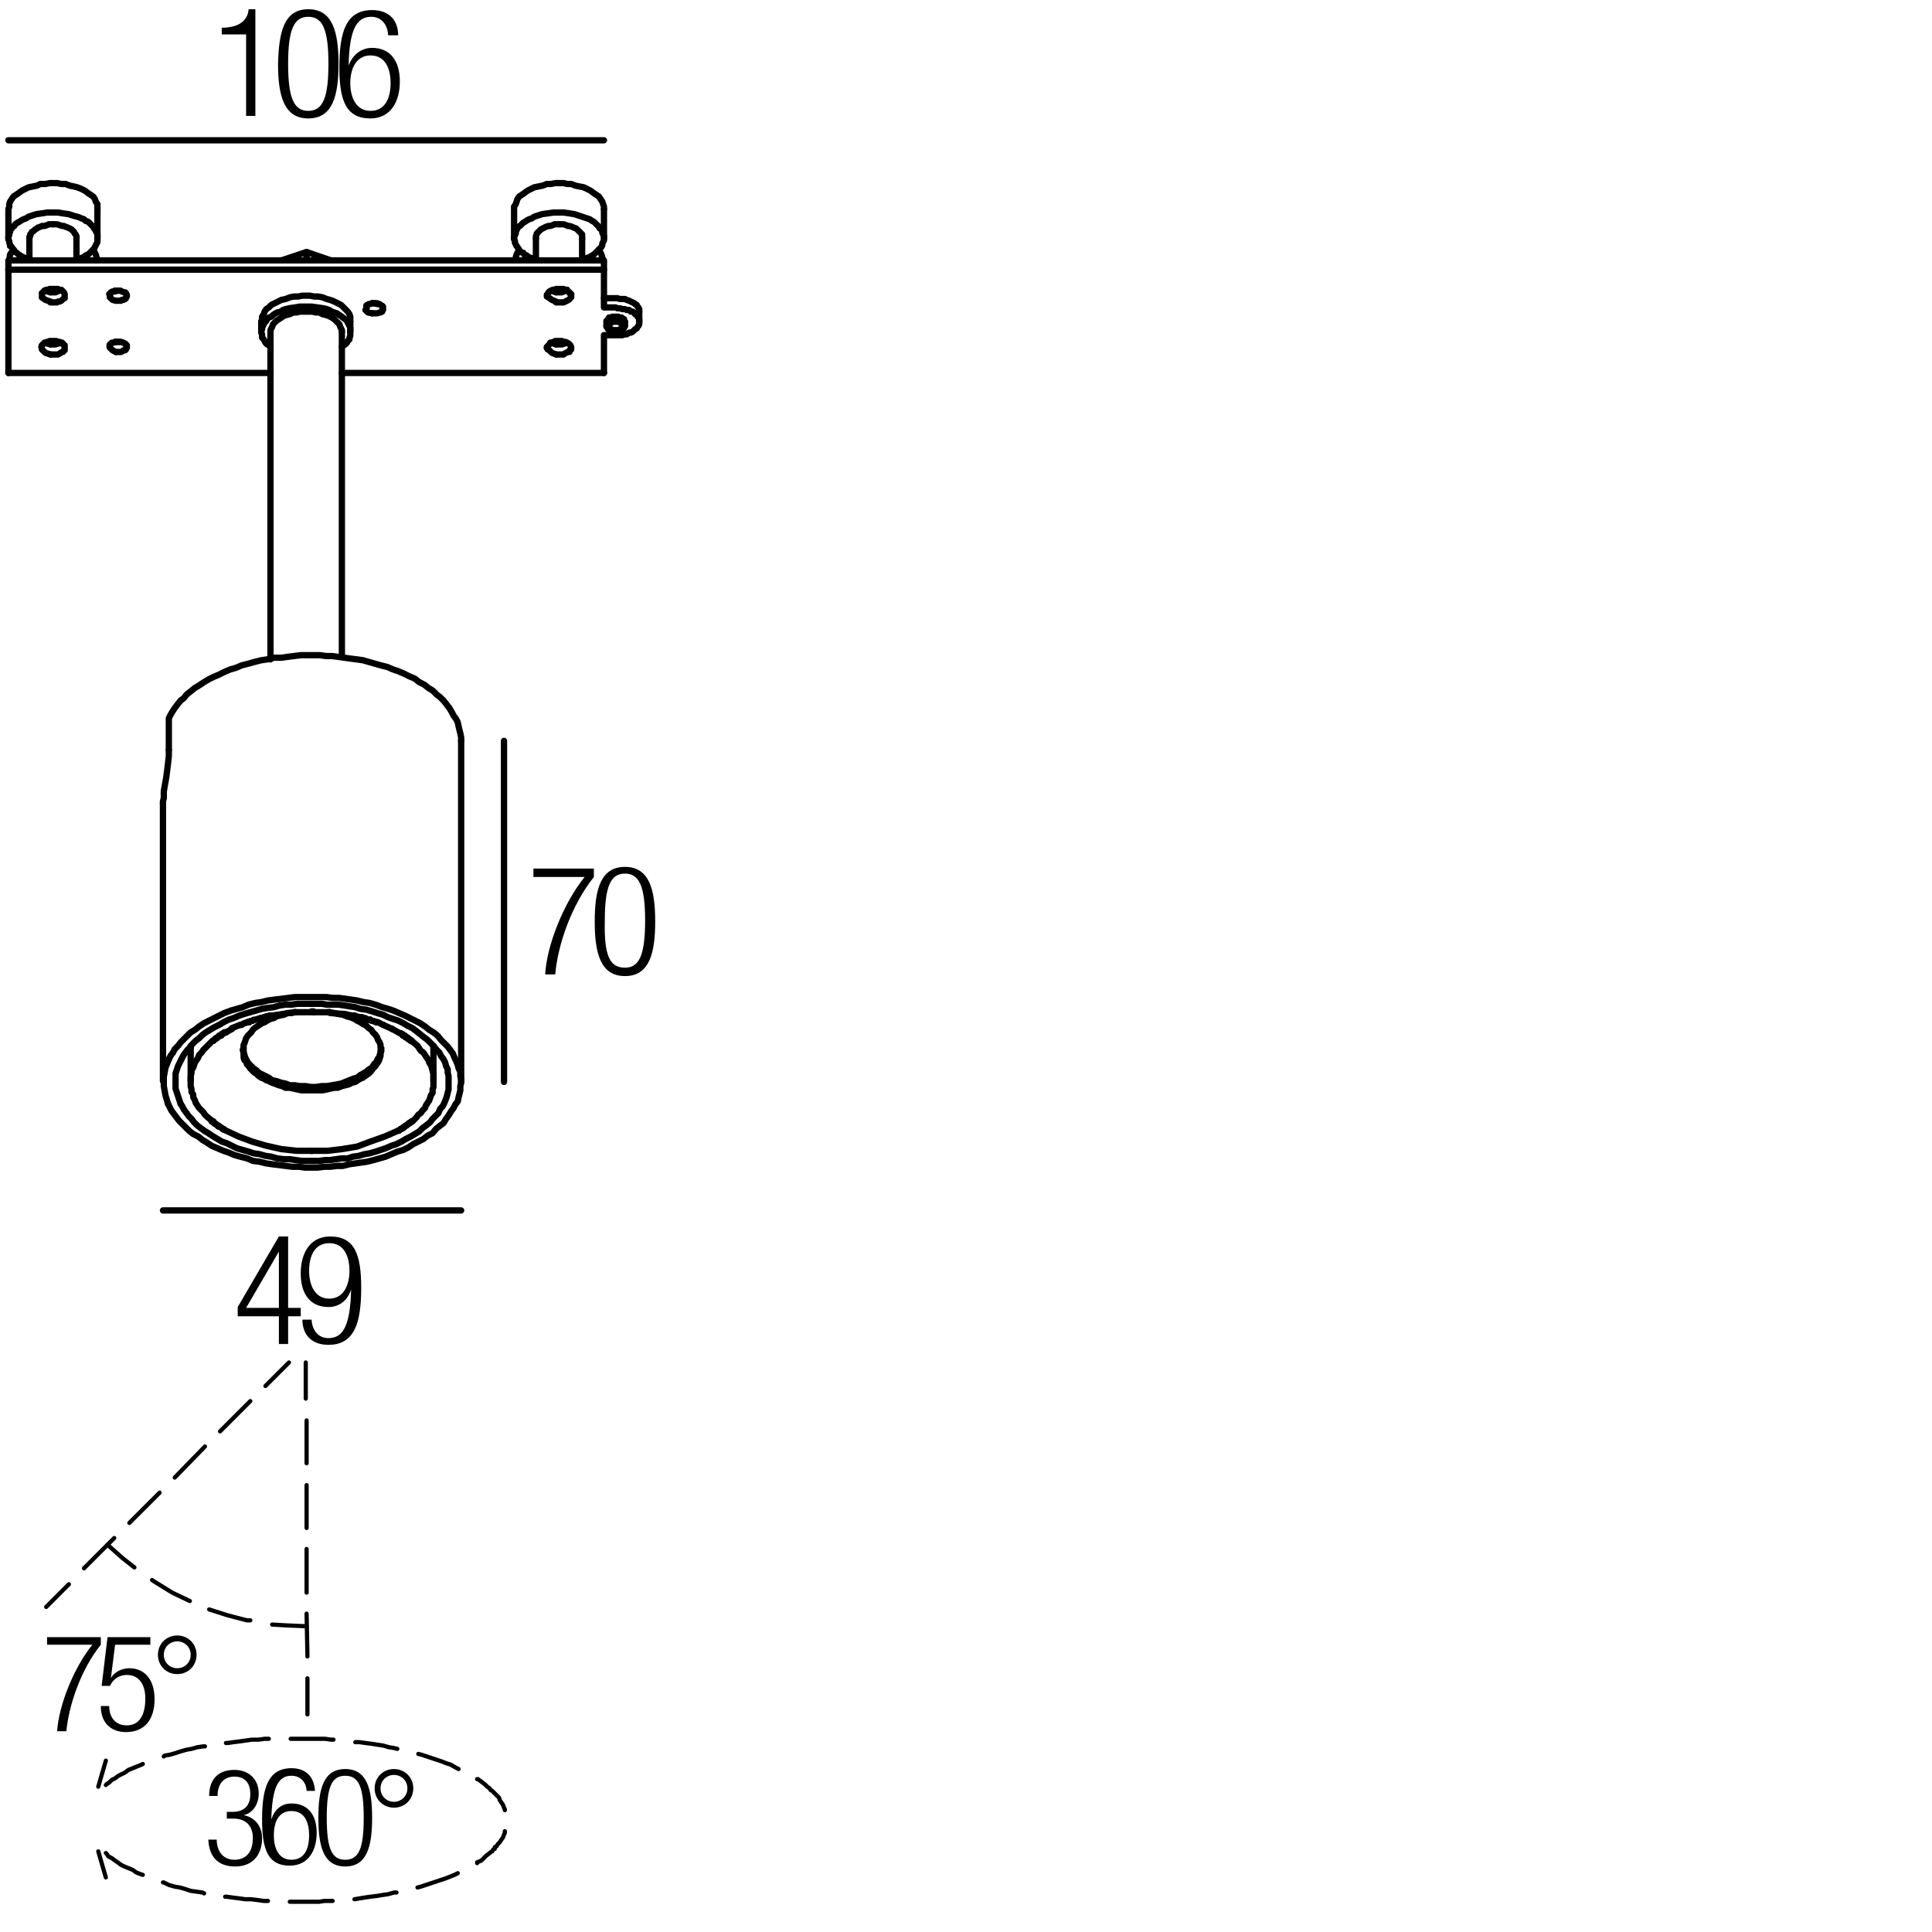 <?xml version="1.0" encoding="utf-8"?>
<!-- Generator: Adobe Illustrator 19.0.0, SVG Export Plug-In . SVG Version: 6.00 Build 0)  -->
<svg version="1.1" id="Livello_1" xmlns="http://www.w3.org/2000/svg" xmlns:xlink="http://www.w3.org/1999/xlink" x="0px" y="0px"
	 viewBox="0 0 230 230" enable-background="new 0 0 230 230" xml:space="preserve">
<line fill="none" stroke="#000000" stroke-width="0.5" stroke-linecap="round" stroke-linejoin="round" stroke-miterlimit="10" x1="36.4" y1="162.2" x2="36.4" y2="166.5"/>
<line fill="none" stroke="#000000" stroke-width="0.5" stroke-linecap="round" stroke-linejoin="round" stroke-miterlimit="10" x1="36.5" y1="169.1" x2="36.5" y2="174.2"/>
<line fill="none" stroke="#000000" stroke-width="0.5" stroke-linecap="round" stroke-linejoin="round" stroke-miterlimit="10" x1="36.5" y1="176.8" x2="36.5" y2="181.9"/>
<line fill="none" stroke="#000000" stroke-width="0.5" stroke-linecap="round" stroke-linejoin="round" stroke-miterlimit="10" x1="36.5" y1="184.4" x2="36.5" y2="189.6"/>
<line fill="none" stroke="#000000" stroke-width="0.5" stroke-linecap="round" stroke-linejoin="round" stroke-miterlimit="10" x1="36.5" y1="192.1" x2="36.6" y2="197.2"/>
<line fill="none" stroke="#000000" stroke-width="0.5" stroke-linecap="round" stroke-linejoin="round" stroke-miterlimit="10" x1="36.6" y1="199.8" x2="36.6" y2="204.1"/>
<line fill="none" stroke="#000000" stroke-width="0.5" stroke-linecap="round" stroke-linejoin="round" stroke-miterlimit="10" x1="34.4" y1="162.2" x2="31.6" y2="165"/>
<line fill="none" stroke="#000000" stroke-width="0.5" stroke-linecap="round" stroke-linejoin="round" stroke-miterlimit="10" x1="29.8" y1="166.8" x2="26.2" y2="170.4"/>
<line fill="none" stroke="#000000" stroke-width="0.5" stroke-linecap="round" stroke-linejoin="round" stroke-miterlimit="10" x1="24.4" y1="172.2" x2="20.8" y2="175.9"/>
<line fill="none" stroke="#000000" stroke-width="0.5" stroke-linecap="round" stroke-linejoin="round" stroke-miterlimit="10" x1="19" y1="177.7" x2="15.4" y2="181.3"/>
<line fill="none" stroke="#000000" stroke-width="0.5" stroke-linecap="round" stroke-linejoin="round" stroke-miterlimit="10" x1="13.6" y1="183.1" x2="10" y2="186.7"/>
<line fill="none" stroke="#000000" stroke-width="0.5" stroke-linecap="round" stroke-linejoin="round" stroke-miterlimit="10" x1="8.2" y1="188.6" x2="5.5" y2="191.3"/>
<polyline fill="none" stroke="#000000" stroke-width="0.5" stroke-linecap="round" stroke-linejoin="round" stroke-miterlimit="10" points="
	12.8,183.9 14.6,185.5 16,186.6 "/>
<polyline fill="none" stroke="#000000" stroke-width="0.5" stroke-linecap="round" stroke-linejoin="round" stroke-miterlimit="10" points="
	18.1,188.1 18.4,188.3 20.5,189.6 22.6,190.6 "/>
<polyline fill="none" stroke="#000000" stroke-width="0.5" stroke-linecap="round" stroke-linejoin="round" stroke-miterlimit="10" points="
	24.9,191.6 27.1,192.3 29.4,192.9 29.8,192.9 "/>
<polyline fill="none" stroke="#000000" stroke-width="0.5" stroke-linecap="round" stroke-linejoin="round" stroke-miterlimit="10" points="
	32.4,193.4 34.1,193.5 36.5,193.6 "/>
<line fill="none" stroke="#000000" stroke-width="0.5" stroke-linecap="round" stroke-linejoin="round" stroke-miterlimit="10" x1="12.6" y1="223.5" x2="11.7" y2="220.4"/>
<polyline fill="none" stroke="#000000" stroke-width="0.5" stroke-linecap="round" stroke-linejoin="round" stroke-miterlimit="10" points="
	12.6,220.6 12.7,220.7 12.9,221 13.3,221.2 13.7,221.5 14,221.7 14.4,222 14.8,222.2 15.3,222.4 15.8,222.6 16.2,222.9 16.7,223.1 
	17,223.2 "/>
<polyline fill="none" stroke="#000000" stroke-width="0.5" stroke-linecap="round" stroke-linejoin="round" stroke-miterlimit="10" points="
	19.4,224.1 19.5,224.1 20.1,224.4 20.8,224.6 21.4,224.7 22.1,224.9 22.7,225.1 23.4,225.2 24.1,225.3 24.3,225.4 "/>
<polyline fill="none" stroke="#000000" stroke-width="0.5" stroke-linecap="round" stroke-linejoin="round" stroke-miterlimit="10" points="
	26.8,225.8 27,225.8 27.7,225.9 28.5,226 29.2,226.1 29.9,226.1 30.7,226.2 31.4,226.3 31.9,226.3 "/>
<polyline fill="none" stroke="#000000" stroke-width="0.5" stroke-linecap="round" stroke-linejoin="round" stroke-miterlimit="10" points="
	34.5,226.4 35.1,226.4 35.8,226.4 36.6,226.4 37.2,226.4 38,226.4 38.6,226.3 39.3,226.3 39.6,226.3 "/>
<polyline fill="none" stroke="#000000" stroke-width="0.5" stroke-linecap="round" stroke-linejoin="round" stroke-miterlimit="10" points="
	42.2,226.1 42.8,226 43.4,225.9 44.1,225.8 44.9,225.7 45.5,225.6 46.2,225.5 46.9,225.3 47.2,225.3 "/>
<polyline fill="none" stroke="#000000" stroke-width="0.5" stroke-linecap="round" stroke-linejoin="round" stroke-miterlimit="10" points="
	49.7,224.7 50.1,224.6 50.7,224.4 51.3,224.2 51.9,224 52.5,223.8 53.1,223.6 53.6,223.4 54.1,223.2 54.5,223 "/>
<polyline fill="none" stroke="#000000" stroke-width="0.5" stroke-linecap="round" stroke-linejoin="round" stroke-miterlimit="10" points="
	56.8,221.8 56.8,221.7 57.3,221.5 57.6,221.2 57.9,220.9 58.3,220.6 58.4,220.5 58.6,220.4 58.7,220.2 58.9,220.1 58.9,219.9 
	59.1,219.8 59.3,219.5 59.5,219.3 59.7,219 59.9,218.7 60,218.4 60.1,218.2 60.1,218 "/>
<polyline fill="none" stroke="#000000" stroke-width="0.5" stroke-linecap="round" stroke-linejoin="round" stroke-miterlimit="10" points="
	60.1,215.5 60.1,215.4 60,215.2 59.9,214.9 59.7,214.6 59.5,214.3 59.4,214 59.1,213.7 59,213.6 58.9,213.5 58.7,213.3 58.6,213.2 
	58.4,213.1 58.3,212.9 58,212.7 57.7,212.4 57.3,212.1 56.9,211.8 56.8,211.8 "/>
<polyline fill="none" stroke="#000000" stroke-width="0.5" stroke-linecap="round" stroke-linejoin="round" stroke-miterlimit="10" points="
	54.6,210.6 54.2,210.4 53.7,210.1 53.1,209.9 52.6,209.7 52,209.5 51.4,209.3 50.8,209.1 50.2,208.9 49.8,208.8 "/>
<polyline fill="none" stroke="#000000" stroke-width="0.5" stroke-linecap="round" stroke-linejoin="round" stroke-miterlimit="10" points="
	47.3,208.2 46.9,208.1 46.3,208 45.6,207.8 44.9,207.7 44.3,207.6 43.5,207.5 42.8,207.4 42.3,207.4 "/>
<polyline fill="none" stroke="#000000" stroke-width="0.5" stroke-linecap="round" stroke-linejoin="round" stroke-miterlimit="10" points="
	39.7,207.1 39.4,207.1 38.7,207 38.1,207 37.4,207 36.6,207 35.9,207 35.2,207 34.6,207 "/>
<polyline fill="none" stroke="#000000" stroke-width="0.5" stroke-linecap="round" stroke-linejoin="round" stroke-miterlimit="10" points="
	32,207 31.5,207 30.8,207.1 30,207.1 29.3,207.2 28.6,207.3 27.8,207.4 27.1,207.5 26.9,207.5 "/>
<polyline fill="none" stroke="#000000" stroke-width="0.5" stroke-linecap="round" stroke-linejoin="round" stroke-miterlimit="10" points="
	24.4,207.9 24.2,207.9 23.5,208 22.8,208.2 22.2,208.3 21.5,208.5 20.9,208.7 20.2,208.9 19.6,209 19.5,209.1 "/>
<polyline fill="none" stroke="#000000" stroke-width="0.5" stroke-linecap="round" stroke-linejoin="round" stroke-miterlimit="10" points="
	17,210 16.8,210.1 16.3,210.3 15.8,210.5 15.3,210.7 14.9,211 14.5,211.2 14.1,211.4 13.7,211.7 13.3,211.9 13,212.2 12.7,212.4 
	12.6,212.5 "/>
<line fill="none" stroke="#000000" stroke-width="0.5" stroke-linecap="round" stroke-linejoin="round" stroke-miterlimit="10" x1="11.7" y1="212.7" x2="12.6" y2="209.6"/>
<polygon fill="none" stroke="#000000" stroke-width="0.75" stroke-linecap="round" stroke-linejoin="round" stroke-miterlimit="10" points="
	73.3,38.3 73.5,38.3 73.6,38.3 73.8,38.4 73.9,38.4 74,38.6 74.1,38.6 74.1,38.7 74.2,38.8 74.1,38.9 74.1,39 74,39.1 73.9,39.2 
	73.8,39.2 73.6,39.3 73.5,39.3 73.3,39.3 73.1,39.3 72.9,39.3 72.8,39.2 72.6,39.2 72.6,39.1 72.5,39 72.4,38.9 72.4,38.8 
	72.4,38.7 72.5,38.6 72.6,38.6 72.6,38.4 72.8,38.4 72.9,38.3 73.1,38.3 "/>
<polygon fill="none" stroke="#000000" stroke-width="0.75" stroke-linecap="round" stroke-linejoin="round" stroke-miterlimit="10" points="
	73.3,38.2 73.1,38.2 72.9,38.3 72.7,38.3 72.5,38.4 72.4,38.5 72.3,38.6 72.2,38.7 72.2,38.8 72.2,38.9 72.3,39 72.4,39.2 
	72.5,39.2 72.7,39.3 72.9,39.4 73.1,39.4 73.3,39.4 73.5,39.4 73.7,39.4 73.9,39.3 74,39.2 74.2,39.2 74.3,39 74.3,38.9 74.4,38.8 
	74.3,38.7 74.3,38.6 74.2,38.5 74,38.4 73.9,38.3 73.7,38.3 73.5,38.2 "/>
<polyline fill="none" stroke="#000000" stroke-width="0.75" stroke-linecap="round" stroke-linejoin="bevel" stroke-miterlimit="10" points="
	1.6,29.7 1.2,30.3 1.1,31 "/>
<polyline fill="none" stroke="#000000" stroke-width="0.75" stroke-linecap="round" stroke-linejoin="bevel" stroke-miterlimit="10" points="
	11.6,31 11.4,30.3 11.1,29.7 "/>
<polyline fill="none" stroke="#000000" stroke-width="0.75" stroke-linecap="round" stroke-linejoin="round" stroke-miterlimit="10" points="
	1,28.4 1,28.2 1.1,28 1.1,27.8 1.2,27.6 1.2,27.4 1.4,27.2 1.5,27 1.7,26.9 1.8,26.7 2.1,26.5 2.3,26.4 2.6,26.2 2.8,26.1 3.1,26 
	3.4,25.8 3.7,25.7 4.3,25.5 5,25.4 5.6,25.3 6.3,25.3 6.9,25.3 7.5,25.4 8.2,25.5 8.8,25.7 9.2,25.8 9.5,25.9 9.7,26 10,26.1 
	10.2,26.3 10.5,26.4 10.7,26.6 10.9,26.8 11.1,27 11.2,27.2 11.3,27.3 11.4,27.5 11.5,27.7 11.6,27.9 11.6,28.1 11.6,28.2 
	11.6,28.4 11.6,28.6 11.6,28.8 11.5,29 11.4,29.2 11.3,29.4 11.2,29.6 11.1,29.7 10.9,29.9 10.7,30.1 10.5,30.3 10.2,30.4 10,30.6 
	9.7,30.7 9.4,30.8 9.1,30.9 "/>
<polyline fill="none" stroke="#000000" stroke-width="0.75" stroke-linecap="round" stroke-linejoin="round" stroke-miterlimit="10" points="
	3.5,30.9 3.2,30.8 3,30.7 2.7,30.6 2.4,30.4 2.2,30.3 2,30.1 1.8,30 1.7,29.8 1.5,29.6 1.4,29.4 1.2,29.3 1.2,29.1 1.1,28.9 
	1.1,28.7 1,28.5 1,28.4 1,24.9 1.1,24.6 1.1,24.3 1.2,24 1.4,23.7 1.6,23.4 1.9,23.2 2.2,23 2.6,22.7 3,22.5 3.4,22.3 3.9,22.2 
	4.4,22.1 4.8,21.9 5.4,21.9 5.9,21.8 6.3,21.8 6.8,21.8 7.3,21.9 7.8,21.9 8.3,22.1 8.8,22.2 9.2,22.3 9.7,22.5 10.1,22.7 10.5,23 
	10.8,23.2 11.1,23.4 11.3,23.7 11.4,24 11.6,24.3 11.6,24.6 11.6,24.9 "/>
<polyline fill="none" stroke="#000000" stroke-width="0.75" stroke-linecap="round" stroke-linejoin="round" stroke-miterlimit="10" points="
	61.2,28.4 61.2,28.2 61.3,28 61.4,27.8 61.4,27.6 61.5,27.4 61.6,27.2 61.7,27 61.9,26.9 62.1,26.7 62.3,26.5 62.5,26.4 62.8,26.2 
	63,26.1 63.3,26 63.6,25.8 63.9,25.7 64.5,25.5 65.2,25.4 65.9,25.3 66.5,25.3 67.1,25.3 67.8,25.4 68.4,25.5 69,25.7 69.3,25.8 
	69.6,25.9 69.9,26 70.2,26.1 70.5,26.3 70.7,26.4 70.9,26.6 71.1,26.8 71.3,27 71.4,27.2 71.6,27.3 71.7,27.5 71.7,27.7 71.8,27.9 
	71.9,28.1 71.9,28.2 71.9,28.4 71.9,28.6 71.8,28.8 71.7,29 71.7,29.2 71.6,29.4 71.4,29.6 71.3,29.7 71.1,29.9 70.9,30.1 
	70.7,30.3 70.5,30.4 70.2,30.6 69.9,30.7 69.6,30.8 69.3,30.9 "/>
<polyline fill="none" stroke="#000000" stroke-width="0.75" stroke-linecap="round" stroke-linejoin="round" stroke-miterlimit="10" points="
	63.8,30.9 63.5,30.8 63.2,30.7 62.9,30.6 62.7,30.4 62.4,30.3 62.3,30.1 62,30 61.8,29.8 61.7,29.6 61.6,29.4 61.5,29.3 61.4,29.1 
	61.3,28.9 61.3,28.7 61.2,28.5 61.2,28.4 61.2,24.9 61.2,24.6 61.4,24.3 61.5,24 61.6,23.7 61.8,23.4 62.1,23.2 62.4,23 62.8,22.7 
	63.2,22.5 63.6,22.3 64.1,22.2 64.6,22.1 65.1,21.9 65.6,21.9 66.1,21.8 66.6,21.8 67.1,21.8 67.5,21.9 68,21.9 68.5,22.1 69,22.2 
	69.5,22.3 69.9,22.5 70.3,22.7 70.7,23 71,23.2 71.3,23.4 71.5,23.7 71.7,24 71.8,24.3 71.9,24.6 71.9,24.9 "/>
<polyline fill="none" stroke="#000000" stroke-width="0.75" stroke-linecap="round" stroke-linejoin="bevel" stroke-miterlimit="10" points="
	61.8,29.7 61.5,30.3 61.3,31 "/>
<polyline fill="none" stroke="#000000" stroke-width="0.75" stroke-linecap="round" stroke-linejoin="bevel" stroke-miterlimit="10" points="
	71.8,31 71.6,30.3 71.3,29.7 "/>
<polyline fill="none" stroke="#000000" stroke-width="0.75" stroke-linecap="round" stroke-linejoin="round" stroke-miterlimit="10" points="
	66.6,26.7 67.1,26.7 67.4,26.8 67.6,26.9 67.8,26.9 68.1,27 68.3,27.1 68.6,27.2 68.7,27.3 68.9,27.5 69,27.6 69.2,27.8 69.3,27.9 
	69.3,28.1 69.3,28.2 69.3,28.4 "/>
<polyline fill="none" stroke="#000000" stroke-width="0.75" stroke-linecap="round" stroke-linejoin="round" stroke-miterlimit="10" points="
	63.8,28.4 63.8,28.2 63.8,28.1 63.9,27.9 63.9,27.8 64.1,27.6 64.2,27.5 64.4,27.3 64.6,27.2 64.8,27.1 65,27 65.3,26.9 65.5,26.9 
	65.8,26.8 66,26.7 66.6,26.7 "/>
<polyline fill="none" stroke="#000000" stroke-width="0.75" stroke-linecap="round" stroke-linejoin="round" stroke-miterlimit="10" points="
	6.3,26.7 6.8,26.7 7.1,26.8 7.4,26.9 7.6,26.9 7.8,27 8.1,27.1 8.3,27.2 8.5,27.3 8.7,27.5 8.8,27.6 8.9,27.8 9,27.9 9.1,28.1 
	9.1,28.2 9.1,28.4 "/>
<polyline fill="none" stroke="#000000" stroke-width="0.75" stroke-linecap="round" stroke-linejoin="round" stroke-miterlimit="10" points="
	3.5,28.4 3.5,28.2 3.6,28.1 3.6,27.9 3.7,27.8 3.8,27.6 4,27.5 4.2,27.3 4.4,27.2 4.5,27.1 4.8,27 5,26.9 5.3,26.9 5.6,26.8 
	5.8,26.7 6.3,26.7 "/>
<polyline fill="none" stroke="#000000" stroke-width="0.75" stroke-linecap="round" stroke-linejoin="round" stroke-miterlimit="10" points="
	36.5,31 36.5,30 33.5,31 "/>
<line fill="none" stroke="#000000" stroke-width="0.75" stroke-linecap="round" stroke-linejoin="round" stroke-miterlimit="10" x1="36.5" y1="30" x2="39.4" y2="31"/>
<polyline fill="none" stroke="#000000" stroke-width="0.75" stroke-linecap="round" stroke-linejoin="round" stroke-miterlimit="10" points="
	1,32.1 71.9,32.1 71.9,36.6 73.3,36.6 73.5,36.7 73.8,36.7 74.1,36.8 74.4,36.8 74.6,36.9 74.9,36.9 75.1,37.1 75.3,37.1 75.5,37.2 
	75.6,37.4 75.8,37.5 75.9,37.7 76,37.8 76.1,38 76.1,38.1 76.1,38.3 76.1,38.4 76.1,38.6 76,38.8 75.9,38.9 75.8,39.1 75.6,39.2 
	75.5,39.3 75.3,39.5 75.1,39.6 74.9,39.6 74.6,39.8 74.4,39.8 74.1,39.9 73.8,39.9 73.5,39.9 73.2,39.9 71.9,39.9 71.9,44.4 "/>
<line fill="none" stroke="#000000" stroke-width="0.75" stroke-linecap="round" stroke-linejoin="round" stroke-miterlimit="10" x1="1" y1="44.4" x2="32.2" y2="44.4"/>
<line fill="none" stroke="#000000" stroke-width="0.75" stroke-linecap="round" stroke-linejoin="round" stroke-miterlimit="10" x1="40.7" y1="44.4" x2="71.9" y2="44.4"/>
<line fill="none" stroke="#000000" stroke-width="0.75" stroke-linecap="round" stroke-linejoin="round" stroke-miterlimit="10" x1="1" y1="32.1" x2="1" y2="44.4"/>
<polyline fill="none" stroke="#000000" stroke-width="0.75" stroke-linecap="round" stroke-linejoin="round" stroke-miterlimit="10" points="
	72.2,38.3 72.2,38.2 72.3,38.1 72.4,38 72.5,37.8 72.7,37.8 72.9,37.7 73.1,37.7 73.2,37.7 73.4,37.7 73.6,37.7 73.8,37.8 74,37.8 
	74.1,37.9 74.3,38 74.3,38.1 74.3,38.2 74.4,38.3 "/>
<polyline fill="none" stroke="#000000" stroke-width="0.75" stroke-linecap="round" stroke-linejoin="bevel" stroke-miterlimit="10" points="
	65.3,35.4 65.7,35.7 66.2,35.9 "/>
<polyline fill="none" stroke="#000000" stroke-width="0.75" stroke-linecap="round" stroke-linejoin="round" stroke-miterlimit="10" points="
	65.1,35.3 65.1,35.2 65.1,35.1 65.2,35 65.3,34.8 65.4,34.7 65.6,34.6 65.8,34.5 66,34.5 66.2,34.4 66.4,34.4 66.6,34.4 66.8,34.4 
	67.1,34.4 67.2,34.5 67.5,34.5 67.6,34.7 67.8,34.8 67.8,34.9 68,35 68,35.1 68,35.3 68,35.4 67.9,35.5 67.8,35.6 67.7,35.7 
	67.5,35.8 67.3,35.9 67.1,36 66.9,36 66.6,36 66.4,36 66.2,36 "/>
<line fill="none" stroke="#000000" stroke-width="0.75" stroke-linecap="round" stroke-linejoin="bevel" stroke-miterlimit="10" x1="65.2" y1="35.3" x2="65.3" y2="35.4"/>
<polyline fill="none" stroke="#000000" stroke-width="0.75" stroke-linecap="round" stroke-linejoin="bevel" stroke-miterlimit="10" points="
	65.3,41.6 65.7,42 66.2,42.2 "/>
<polyline fill="none" stroke="#000000" stroke-width="0.75" stroke-linecap="round" stroke-linejoin="round" stroke-miterlimit="10" points="
	65.1,41.4 65.1,41.3 65.2,41.2 65.3,41.1 65.4,41 65.5,40.8 65.7,40.8 65.9,40.7 66.1,40.6 66.3,40.6 66.5,40.6 66.7,40.6 
	66.9,40.6 67.1,40.7 67.3,40.7 67.5,40.8 67.7,40.9 67.8,41 67.9,41.1 68,41.3 68,41.4 68,41.5 68,41.6 67.8,41.7 67.8,41.9 
	67.6,41.9 67.4,42 67.2,42.1 67.1,42.2 66.8,42.2 66.6,42.2 66.4,42.2 66.2,42.2 "/>
<line fill="none" stroke="#000000" stroke-width="0.75" stroke-linecap="round" stroke-linejoin="bevel" stroke-miterlimit="10" x1="65.1" y1="41.4" x2="65.2" y2="41.6"/>
<polyline fill="none" stroke="#000000" stroke-width="0.75" stroke-linecap="round" stroke-linejoin="bevel" stroke-miterlimit="10" points="
	43.5,36.9 43.8,37.2 44.3,37.3 "/>
<polyline fill="none" stroke="#000000" stroke-width="0.75" stroke-linecap="round" stroke-linejoin="round" stroke-miterlimit="10" points="
	43.6,36.4 43.7,36.3 43.8,36.3 43.9,36.2 44,36.2 44.3,36.1 44.6,36.1 44.9,36.2 45.2,36.2 45.3,36.3 45.5,36.4 45.5,36.5 
	45.6,36.5 45.6,36.6 45.6,36.7 45.6,36.8 45.6,36.9 45.5,36.9 45.5,37.1 45.4,37.1 45.3,37.2 45.2,37.2 44.9,37.3 44.6,37.3 
	44.3,37.3 "/>
<line fill="none" stroke="#000000" stroke-width="0.75" stroke-linecap="round" stroke-linejoin="bevel" stroke-miterlimit="10" x1="43.7" y1="36.5" x2="43.6" y2="36.8"/>
<polyline fill="none" stroke="#000000" stroke-width="0.75" stroke-linecap="round" stroke-linejoin="bevel" stroke-miterlimit="10" points="
	13.1,35.4 13.4,35.7 13.8,35.8 "/>
<polyline fill="none" stroke="#000000" stroke-width="0.75" stroke-linecap="round" stroke-linejoin="round" stroke-miterlimit="10" points="
	13,35 13.1,35 13.2,34.8 13.2,34.8 13.4,34.7 13.5,34.7 13.7,34.7 14,34.6 14.3,34.6 14.5,34.7 14.8,34.8 14.9,34.8 15,34.9 15,35 
	15.1,35.1 15.1,35.1 15.1,35.3 15.1,35.3 15,35.4 15,35.5 14.9,35.6 14.8,35.6 14.7,35.7 14.5,35.7 14.4,35.8 14.1,35.8 13.8,35.8 
	"/>
<line fill="none" stroke="#000000" stroke-width="0.75" stroke-linecap="round" stroke-linejoin="bevel" stroke-miterlimit="10" x1="13.1" y1="35" x2="13.1" y2="35.4"/>
<polyline fill="none" stroke="#000000" stroke-width="0.75" stroke-linecap="round" stroke-linejoin="bevel" stroke-miterlimit="10" points="
	13.1,41.4 13.4,41.7 13.8,41.9 "/>
<polyline fill="none" stroke="#000000" stroke-width="0.75" stroke-linecap="round" stroke-linejoin="round" stroke-miterlimit="10" points="
	13.1,41 13.2,40.9 13.3,40.8 13.4,40.8 13.5,40.8 13.8,40.7 14.1,40.7 14.4,40.7 14.7,40.8 14.9,40.9 15,41 15,41.1 15.1,41.1 
	15.1,41.2 15.1,41.3 15.1,41.4 15,41.5 15,41.6 14.9,41.6 14.9,41.7 14.7,41.7 14.6,41.8 14.4,41.9 14.1,41.9 13.8,41.9 "/>
<polyline fill="none" stroke="#000000" stroke-width="0.75" stroke-linecap="round" stroke-linejoin="bevel" stroke-miterlimit="10" points="
	13.1,41 13,41.2 13.1,41.4 "/>
<polyline fill="none" stroke="#000000" stroke-width="0.75" stroke-linecap="round" stroke-linejoin="bevel" stroke-miterlimit="10" points="
	5,41.6 5.4,42 6,42.2 "/>
<polyline fill="none" stroke="#000000" stroke-width="0.75" stroke-linecap="round" stroke-linejoin="round" stroke-miterlimit="10" points="
	5.1,41 5.3,40.8 5.4,40.8 5.6,40.7 5.7,40.7 5.9,40.6 6.1,40.6 6.3,40.6 6.5,40.6 6.7,40.6 6.9,40.7 7.1,40.7 7.2,40.8 7.4,40.8 
	7.5,40.9 7.5,41 7.7,41.1 7.7,41.2 7.7,41.3 7.7,41.4 7.7,41.6 7.7,41.7 7.6,41.7 7.5,41.9 7.4,41.9 7.2,42 7.1,42.1 6.9,42.2 
	6.8,42.2 6.5,42.2 6.3,42.2 6.2,42.2 6,42.2 "/>
<polyline fill="none" stroke="#000000" stroke-width="0.75" stroke-linecap="round" stroke-linejoin="bevel" stroke-miterlimit="10" points="
	5.1,41 4.9,41.2 5,41.6 "/>
<polyline fill="none" stroke="#000000" stroke-width="0.75" stroke-linecap="round" stroke-linejoin="bevel" stroke-miterlimit="10" points="
	5,35.4 5.4,35.7 6,35.9 "/>
<polyline fill="none" stroke="#000000" stroke-width="0.75" stroke-linecap="round" stroke-linejoin="round" stroke-miterlimit="10" points="
	5,34.9 5.1,34.8 5.2,34.7 5.3,34.6 5.5,34.5 5.7,34.5 5.9,34.4 6,34.4 6.3,34.4 6.5,34.4 6.7,34.4 6.9,34.4 7,34.5 7.2,34.5 
	7.4,34.6 7.5,34.7 7.6,34.8 7.7,35 7.7,35.1 7.7,35.2 7.7,35.3 7.7,35.4 7.7,35.5 7.5,35.6 7.4,35.7 7.3,35.8 7.1,35.9 6.9,35.9 
	6.8,36 6.6,36 6.3,36 6.2,36 6,36 "/>
<line fill="none" stroke="#000000" stroke-width="0.75" stroke-linecap="round" stroke-linejoin="bevel" stroke-miterlimit="10" x1="5" y1="34.9" x2="5" y2="35.4"/>
<polyline fill="none" stroke="#000000" stroke-width="0.75" stroke-linecap="round" stroke-linejoin="round" stroke-miterlimit="10" points="
	1,32.1 1,31 71.9,31 71.9,32.1 "/>
<polyline fill="none" stroke="#000000" stroke-width="0.75" stroke-linecap="round" stroke-linejoin="round" stroke-miterlimit="10" points="
	71.9,35.5 73.3,35.5 73.5,35.5 73.8,35.6 74.1,35.6 74.4,35.6 74.6,35.7 74.9,35.8 75.1,35.9 75.3,36 75.5,36.1 75.6,36.2 
	75.8,36.3 75.9,36.5 76,36.6 76.1,36.8 76.1,37 76.1,37.1 "/>
<line fill="none" stroke="#000000" stroke-width="0.75" stroke-linecap="round" stroke-linejoin="bevel" stroke-miterlimit="10" x1="65.6" y1="34.6" x2="66.2" y2="34.8"/>
<polyline fill="none" stroke="#000000" stroke-width="0.75" stroke-linecap="round" stroke-linejoin="bevel" stroke-miterlimit="10" points="
	66.2,34.8 66.9,34.8 67.5,34.5 "/>
<line fill="none" stroke="#000000" stroke-width="0.75" stroke-linecap="round" stroke-linejoin="bevel" stroke-miterlimit="10" x1="65.6" y1="40.8" x2="66.2" y2="41"/>
<polyline fill="none" stroke="#000000" stroke-width="0.75" stroke-linecap="round" stroke-linejoin="bevel" stroke-miterlimit="10" points="
	66.2,41 66.9,41 67.5,40.8 "/>
<line fill="none" stroke="#000000" stroke-width="0.75" stroke-linecap="round" stroke-linejoin="bevel" stroke-miterlimit="10" x1="44.3" y1="36.1" x2="44.3" y2="36.1"/>
<line fill="none" stroke="#000000" stroke-width="0.75" stroke-linecap="round" stroke-linejoin="bevel" stroke-miterlimit="10" x1="44.3" y1="36.1" x2="44.9" y2="36.1"/>
<line fill="none" stroke="#000000" stroke-width="0.75" stroke-linecap="round" stroke-linejoin="round" stroke-miterlimit="10" x1="13.7" y1="34.6" x2="13.8" y2="34.6"/>
<line fill="none" stroke="#000000" stroke-width="0.75" stroke-linecap="round" stroke-linejoin="bevel" stroke-miterlimit="10" x1="13.7" y1="34.6" x2="14.3" y2="34.6"/>
<line fill="none" stroke="#000000" stroke-width="0.75" stroke-linecap="round" stroke-linejoin="bevel" stroke-miterlimit="10" x1="13.7" y1="40.7" x2="13.8" y2="40.7"/>
<line fill="none" stroke="#000000" stroke-width="0.75" stroke-linecap="round" stroke-linejoin="bevel" stroke-miterlimit="10" x1="13.7" y1="40.7" x2="14.3" y2="40.7"/>
<line fill="none" stroke="#000000" stroke-width="0.75" stroke-linecap="round" stroke-linejoin="bevel" stroke-miterlimit="10" x1="5.3" y1="40.8" x2="6" y2="41"/>
<polyline fill="none" stroke="#000000" stroke-width="0.75" stroke-linecap="round" stroke-linejoin="bevel" stroke-miterlimit="10" points="
	6,41 6.6,41 7.3,40.8 "/>
<line fill="none" stroke="#000000" stroke-width="0.75" stroke-linecap="round" stroke-linejoin="bevel" stroke-miterlimit="10" x1="5.3" y1="34.6" x2="6" y2="34.8"/>
<polyline fill="none" stroke="#000000" stroke-width="0.75" stroke-linecap="round" stroke-linejoin="bevel" stroke-miterlimit="10" points="
	6,34.8 6.6,34.8 7.3,34.5 "/>
<polyline fill="none" stroke="#000000" stroke-width="0.75" stroke-linecap="round" stroke-linejoin="round" stroke-miterlimit="10" points="
	40.7,39.5 40.7,39.3 40.6,39.1 40.5,38.9 40.4,38.6 40.2,38.4 40,38.2 39.8,38 39.5,37.8 39.1,37.6 38.8,37.5 38.4,37.4 38,37.2 
	37.6,37.2 37.2,37.1 36.8,37.1 36.5,37.1 36,37.1 35.7,37.1 35.3,37.2 34.9,37.2 34.5,37.4 34.1,37.5 33.8,37.6 33.5,37.8 33.2,38 
	32.9,38.2 32.7,38.4 32.5,38.6 32.4,38.9 32.3,39.1 32.2,39.3 32.2,39.5 "/>
<polyline fill="none" stroke="#000000" stroke-width="0.75" stroke-linecap="round" stroke-linejoin="round" stroke-miterlimit="10" points="
	40.7,41.3 40.9,41.1 41.1,41 41.3,40.8 41.4,40.6 41.6,40.4 41.6,40.2 41.7,40 41.7,39.8 41.7,39.6 41.7,39.4 41.7,39.2 41.7,39 
	41.6,38.8 41.5,38.6 41.4,38.4 41.3,38.2 41.1,38 40.8,37.8 40.7,37.7 40.4,37.5 40.1,37.3 39.8,37.2 39.5,37.1 39.2,36.9 
	38.9,36.8 38.5,36.7 37.8,36.6 37.1,36.5 36.5,36.5 35.7,36.5 35.1,36.6 34.4,36.7 34,36.8 33.7,36.9 33.4,37.1 33,37.2 32.8,37.3 
	32.5,37.5 32.3,37.7 32,37.8 31.8,38 31.7,38.2 31.5,38.4 31.4,38.6 31.3,38.8 31.2,39 31.2,39.2 31.1,39.4 31.1,39.6 31.2,39.8 
	31.2,40 31.2,40.2 31.4,40.4 31.5,40.6 31.6,40.8 31.8,41 32,41.1 32.2,41.3 "/>
<polyline fill="none" stroke="#000000" stroke-width="0.75" stroke-linecap="round" stroke-linejoin="round" stroke-miterlimit="10" points="
	41.7,38.3 41.7,38 41.7,37.7 41.6,37.4 41.4,37.1 41.1,36.8 40.9,36.6 40.6,36.3 40.2,36.1 39.8,35.9 39.3,35.7 38.9,35.6 
	38.4,35.4 37.9,35.3 37.4,35.3 36.9,35.2 36.5,35.2 36,35.2 35.5,35.3 35,35.3 34.5,35.4 34,35.6 33.5,35.7 33.1,35.9 32.7,36.1 
	32.3,36.3 32,36.6 31.7,36.8 31.5,37.1 31.4,37.4 31.2,37.7 31.2,38 31.1,38.3 "/>
<polyline fill="none" stroke="#000000" stroke-width="0.75" stroke-linecap="round" stroke-linejoin="bevel" stroke-miterlimit="10" points="
	20.1,126.1 19.7,127.1 19.5,128.2 19.5,129.3 19.7,130.4 20,131.4 "/>
<polyline fill="none" stroke="#000000" stroke-width="0.75" stroke-linecap="round" stroke-linejoin="round" stroke-miterlimit="10" points="
	20.1,126.1 20.3,125.7 20.6,125.3 20.8,124.9 21.2,124.5 21.5,124.1 21.9,123.7 22.3,123.3 22.7,122.9 23.2,122.6 23.7,122.2 
	24.3,121.8 24.9,121.5 25.5,121.2 26.1,120.9 26.7,120.6 27.5,120.3 28.2,120.1 28.9,119.9 29.6,119.6 30.4,119.4 31.1,119.3 
	31.9,119.1 32.7,119 33.5,118.9 34.3,118.8 35.1,118.7 35.9,118.7 36.6,118.7 37.4,118.7 38.1,118.7 38.9,118.7 39.6,118.8 
	40.4,118.8 41.1,118.9 41.8,119 42.5,119.1 43.3,119.3 44,119.4 44.7,119.6 45.5,119.9 46.2,120.1 46.8,120.3 47.5,120.6 
	48.2,120.9 48.8,121.2 49.4,121.5 50,121.8 50.6,122.2 51.1,122.6 51.6,122.9 52.1,123.3 52.5,123.8 52.9,124.2 53.3,124.6 
	53.6,125 53.9,125.4 54.1,125.9 54.3,126.3 54.5,126.8 54.6,127.2 54.8,127.6 54.8,128.1 54.9,128.5 54.9,128.9 54.8,129.3 
	54.8,129.8 54.7,130.2 54.6,130.6 54.5,131.1 54.2,131.5 54,131.9 53.7,132.3 53.4,132.8 53.1,133.2 52.8,133.7 52.4,134 
	51.9,134.4 51.5,134.9 50.9,135.2 50.4,135.6 49.8,135.9 49.2,136.2 48.6,136.6 48,136.9 47.3,137.1 46.6,137.4 45.9,137.7 
	45.2,137.9 44.5,138.1 43.7,138.3 43,138.4 42.3,138.5 41.6,138.6 40.8,138.8 40.1,138.8 39.3,138.9 38.6,138.9 37.8,139 37.1,139 
	36.3,139 35.6,138.9 34.8,138.9 34,138.8 33.2,138.7 32.4,138.6 31.7,138.5 30.9,138.3 30.1,138.2 29.4,137.9 28.6,137.7 
	27.9,137.5 27.2,137.2 26.6,137 25.9,136.7 25.2,136.4 24.6,136 24.1,135.7 23.6,135.3 23,135 22.5,134.6 22.1,134.2 21.7,133.8 
	21.3,133.4 21,133 20.7,132.6 20.4,132.2 20.2,131.8 20,131.4 "/>
<polyline fill="none" stroke="#000000" stroke-width="0.75" stroke-linecap="round" stroke-linejoin="bevel" stroke-miterlimit="10" points="
	21.6,126.1 21.2,126.9 20.9,127.8 20.9,128.7 20.9,129.6 21.2,130.5 21.5,131.4 "/>
<polyline fill="none" stroke="#000000" stroke-width="0.75" stroke-linecap="round" stroke-linejoin="round" stroke-miterlimit="10" points="
	21.6,126.1 21.8,125.7 22,125.4 22.3,125 22.6,124.7 22.9,124.3 23.3,123.9 23.7,123.6 24.1,123.2 24.5,122.9 25,122.6 25.5,122.3 
	26.1,122 26.6,121.7 27.2,121.4 27.8,121.2 28.5,120.9 29.1,120.7 29.8,120.5 30.5,120.3 31.2,120.1 31.8,120 32.6,119.9 
	33.3,119.7 34,119.6 34.7,119.6 35.4,119.5 36.2,119.5 36.9,119.5 37.6,119.5 38.3,119.5 38.9,119.6 39.6,119.6 40.3,119.6 
	41,119.7 41.6,119.8 42.3,119.9 42.9,120.1 43.6,120.2 44.3,120.4 44.9,120.6 45.6,120.8 46.2,121.1 46.8,121.3 47.4,121.5 
	48,121.8 48.5,122.1 49.1,122.4 49.5,122.7 50,123.1 50.5,123.5 50.9,123.8 51.3,124.2 51.6,124.5 52,125 52.3,125.3 52.5,125.7 
	52.8,126.1 53,126.5 53.1,126.9 53.3,127.3 53.3,127.7 53.4,128.1 53.4,128.5 53.4,128.9 53.4,129.3 53.4,129.7 53.3,130.1 
	53.2,130.5 53.1,130.8 52.9,131.3 52.7,131.7 52.4,132 52.2,132.5 51.9,132.8 51.5,133.2 51.2,133.6 50.7,134 50.3,134.3 
	49.9,134.7 49.4,135 48.9,135.3 48.3,135.6 47.8,135.9 47.2,136.2 46.6,136.4 45.9,136.7 45.3,136.9 44.7,137.1 44,137.3 
	43.4,137.4 42.7,137.6 42,137.7 41.4,137.9 40.7,137.9 40,138 39.3,138.1 38.7,138.1 38,138.2 37.3,138.2 36.6,138.2 35.9,138.2 
	35.2,138.1 34.5,138 33.8,138 33,137.9 32.3,137.7 31.6,137.6 30.9,137.4 30.2,137.3 29.6,137.1 28.9,136.9 28.2,136.7 27.6,136.4 
	27,136.1 26.4,135.9 25.9,135.6 25.4,135.3 24.8,134.9 24.3,134.6 23.9,134.3 23.5,134 23.1,133.6 22.8,133.2 22.5,132.9 
	22.2,132.5 21.9,132.1 21.7,131.7 21.5,131.4 "/>
<polyline fill="none" stroke="#000000" stroke-width="0.75" stroke-linecap="round" stroke-linejoin="round" stroke-miterlimit="10" points="
	20.1,89.3 20.1,85.5 20.3,85.1 20.6,84.6 20.8,84.3 21.1,83.9 21.5,83.4 21.9,83.1 22.2,82.7 22.7,82.3 23.2,81.9 23.7,81.6 
	24.3,81.2 24.8,80.9 25.4,80.6 26.1,80.3 26.7,80 27.4,79.7 28.1,79.5 28.8,79.2 29.6,79 30.3,78.8 31.1,78.6 31.8,78.5 32.6,78.3 
	33.5,78.3 34.2,78.2 35,78.1 35.8,78 36.6,78 37.3,78 38.1,78 38.8,78.1 39.5,78.1 40.3,78.2 41,78.3 41.7,78.4 42.5,78.5 
	43.2,78.6 43.9,78.8 44.6,79 45.3,79.2 46.1,79.4 46.8,79.7 47.4,79.9 48.1,80.2 48.7,80.5 49.4,80.8 49.9,81.2 50.5,81.5 51,81.9 
	51.5,82.2 52,82.7 52.4,83 52.8,83.4 53.2,83.9 53.5,84.3 53.8,84.8 54,85.2 54.3,85.6 54.5,86 54.6,86.5 54.7,86.9 54.8,87.3 
	54.9,87.8 54.9,88.2 "/>
<polyline fill="none" stroke="#000000" stroke-width="0.75" stroke-linecap="round" stroke-linejoin="round" stroke-miterlimit="10" points="
	20.1,89.3 20.1,90 20,90.9 19.9,91.7 19.8,92.5 19.5,94.2 19.5,95 19.4,95.4 19.4,95.6 19.4,95.7 19.4,95.7 "/>
<polyline fill="none" stroke="#000000" stroke-width="0.75" stroke-linecap="round" stroke-linejoin="round" stroke-miterlimit="10" points="
	42.9,128.4 43.2,128.3 43.6,128 43.9,127.8 44.2,127.5 44.4,127.2 44.7,126.9 44.9,126.6 45.1,126.3 45.2,126 45.3,125.7 
	45.3,125.4 45.4,125.1 45.3,124.7 45.3,124.4 45.2,124.1 45,123.8 44.9,123.5 44.7,123.2 44.4,122.9 44.2,122.6 43.9,122.4 
	43.6,122.1 43.2,121.9 42.9,121.7 42.5,121.5 42.2,121.3 41.7,121.1 41.3,121 40.8,120.8 40.2,120.7 39.8,120.6 39.2,120.5 "/>
<polyline fill="none" stroke="#000000" stroke-width="0.75" stroke-linecap="round" stroke-linejoin="round" stroke-miterlimit="10" points="
	35.1,120.5 34.7,120.6 34.2,120.6 33.8,120.8 33.3,120.9 32.9,121 32.6,121.2 32.2,121.3 31.8,121.5 31.5,121.7 31.2,121.8 
	30.9,122 30.6,122.2 30.3,122.4 30.1,122.6 29.9,122.9 29.7,123.1 29.5,123.3 29.3,123.6 29.2,123.9 29.1,124.2 29,124.4 29,124.7 
	28.9,125 29,125.3 29,125.6 29,125.9 29.1,126.2 29.3,126.4 29.4,126.7 29.6,126.9 29.8,127.2 30,127.4 30.3,127.7 30.5,127.8 
	30.8,128.1 31.1,128.3 31.4,128.4 31.7,128.6 32,128.7 32.4,128.9 32.7,129 33.2,129.2 33.6,129.3 34,129.5 34.5,129.5 35,129.6 
	35.4,129.7 35.9,129.8 36.4,129.8 36.9,129.8 37.4,129.8 37.9,129.8 38.4,129.8 38.9,129.7 39.3,129.6 39.8,129.5 40.2,129.5 
	40.7,129.3 41.1,129.2 41.5,129.1 41.9,128.9 42.3,128.8 42.6,128.6 42.9,128.4 "/>
<polyline fill="none" stroke="#000000" stroke-width="0.75" stroke-linecap="round" stroke-linejoin="round" stroke-miterlimit="10" points="
	42.9,128 42.5,128.3 42.1,128.4 41.6,128.6 41.1,128.8 40.6,129 40.1,129.1 39.5,129.2 38.9,129.3 38.3,129.3 37.6,129.4 37,129.4 
	36.4,129.3 35.7,129.3 35.1,129.2 34.5,129.2 34,129 33.5,128.9 32.9,128.7 32.4,128.6 32,128.3 31.6,128.1 31.2,127.9 30.8,127.7 
	30.5,127.4 30.2,127.2 29.9,126.9 29.6,126.6 29.4,126.3 29.2,125.9 29.1,125.6 29,125.2 29,124.8 "/>
<polyline fill="none" stroke="#000000" stroke-width="0.75" stroke-linecap="round" stroke-linejoin="round" stroke-miterlimit="10" points="
	45.4,124.8 45.3,125.1 45.3,125.3 45.2,125.6 45.2,125.8 45,126 44.9,126.2 44.8,126.5 44.6,126.6 44.4,126.9 44.3,127.1 
	44.1,127.2 43.8,127.4 43.6,127.6 43.4,127.7 42.9,128 "/>
<line fill="none" stroke="#000000" stroke-width="0.75" stroke-linecap="round" stroke-linejoin="round" stroke-miterlimit="10" x1="37.2" y1="137" x2="37.1" y2="137"/>
<polyline fill="none" stroke="#000000" stroke-width="0.75" stroke-linecap="round" stroke-linejoin="bevel" stroke-miterlimit="10" points="
	26.7,134.5 28.4,135.3 30,135.9 31.7,136.4 33.5,136.8 35.3,137 37,137 "/>
<line fill="none" stroke="#000000" stroke-width="0.75" stroke-linecap="round" stroke-linejoin="round" stroke-miterlimit="10" x1="26.7" y1="134.5" x2="26.6" y2="134.4"/>
<line fill="none" stroke="#000000" stroke-width="0.75" stroke-linecap="round" stroke-linejoin="round" stroke-miterlimit="10" x1="26.6" y1="134.4" x2="26.5" y2="134.4"/>
<polyline fill="none" stroke="#000000" stroke-width="0.75" stroke-linecap="round" stroke-linejoin="round" stroke-miterlimit="10" points="
	26.4,134.3 26.4,134.3 26.3,134.2 26.1,134.1 26.1,134.1 "/>
<line fill="none" stroke="#000000" stroke-width="0.75" stroke-linecap="round" stroke-linejoin="round" stroke-miterlimit="10" x1="26" y1="134.1" x2="26" y2="134"/>
<polyline fill="none" stroke="#000000" stroke-width="0.75" stroke-linecap="round" stroke-linejoin="round" stroke-miterlimit="10" points="
	25.9,134 25.8,133.9 25.7,133.8 25.7,133.8 "/>
<line fill="none" stroke="#000000" stroke-width="0.75" stroke-linecap="round" stroke-linejoin="round" stroke-miterlimit="10" x1="25.6" y1="133.8" x2="25.5" y2="133.7"/>
<polyline fill="none" stroke="#000000" stroke-width="0.75" stroke-linecap="round" stroke-linejoin="round" stroke-miterlimit="10" points="
	25.5,133.7 25.4,133.6 25.4,133.5 "/>
<line fill="none" stroke="#000000" stroke-width="0.75" stroke-linecap="round" stroke-linejoin="round" stroke-miterlimit="10" x1="25.3" y1="133.5" x2="25.2" y2="133.5"/>
<polyline fill="none" stroke="#000000" stroke-width="0.75" stroke-linecap="round" stroke-linejoin="round" stroke-miterlimit="10" points="
	25.2,133.4 24.6,132.9 24.4,132.7 24.2,132.4 23.9,132.1 23.7,131.9 23.5,131.6 23.3,131.3 23.2,131 23,130.6 23,130.3 22.8,130 
	22.8,129.7 22.7,129.3 22.7,129 22.7,128.7 22.7,128.4 22.7,128.1 22.8,127.7 22.8,127.4 23,127.1 23.1,126.8 23.2,126.5 
	23.4,126.2 23.6,125.9 23.7,125.6 24,125.3 24.2,125 24.5,124.7 24.7,124.5 25.3,123.9 25.4,123.9 "/>
<line fill="none" stroke="#000000" stroke-width="0.75" stroke-linecap="round" stroke-linejoin="round" stroke-miterlimit="10" x1="25.4" y1="123.9" x2="25.5" y2="123.8"/>
<polyline fill="none" stroke="#000000" stroke-width="0.75" stroke-linecap="round" stroke-linejoin="round" stroke-miterlimit="10" points="
	25.5,123.8 25.6,123.7 25.7,123.6 "/>
<line fill="none" stroke="#000000" stroke-width="0.75" stroke-linecap="round" stroke-linejoin="round" stroke-miterlimit="10" x1="25.7" y1="123.6" x2="25.8" y2="123.6"/>
<line fill="none" stroke="#000000" stroke-width="0.75" stroke-linecap="round" stroke-linejoin="round" stroke-miterlimit="10" x1="25.8" y1="123.6" x2="25.9" y2="123.5"/>
<polyline fill="none" stroke="#000000" stroke-width="0.75" stroke-linecap="round" stroke-linejoin="round" stroke-miterlimit="10" points="
	25.9,123.5 26,123.4 26.1,123.3 "/>
<line fill="none" stroke="#000000" stroke-width="0.75" stroke-linecap="round" stroke-linejoin="round" stroke-miterlimit="10" x1="26.1" y1="123.3" x2="26.2" y2="123.3"/>
<line fill="none" stroke="#000000" stroke-width="0.75" stroke-linecap="round" stroke-linejoin="round" stroke-miterlimit="10" x1="26.3" y1="123.3" x2="26.3" y2="123.2"/>
<line fill="none" stroke="#000000" stroke-width="0.75" stroke-linecap="round" stroke-linejoin="round" stroke-miterlimit="10" x1="26.4" y1="123.2" x2="26.4" y2="123.2"/>
<polyline fill="none" stroke="#000000" stroke-width="0.75" stroke-linecap="round" stroke-linejoin="round" stroke-miterlimit="10" points="
	26.4,123.1 26.6,123 26.7,123 26.7,122.9 "/>
<line fill="none" stroke="#000000" stroke-width="0.75" stroke-linecap="round" stroke-linejoin="round" stroke-miterlimit="10" x1="26.8" y1="122.9" x2="26.9" y2="122.9"/>
<line fill="none" stroke="#000000" stroke-width="0.75" stroke-linecap="round" stroke-linejoin="round" stroke-miterlimit="10" x1="26.9" y1="122.9" x2="27.6" y2="122.5"/>
<line fill="none" stroke="#000000" stroke-width="0.75" stroke-linecap="round" stroke-linejoin="bevel" stroke-miterlimit="10" x1="28.6" y1="122" x2="27.6" y2="122.4"/>
<line fill="none" stroke="#000000" stroke-width="0.75" stroke-linecap="round" stroke-linejoin="round" stroke-miterlimit="10" x1="28.7" y1="122" x2="28.7" y2="122"/>
<line fill="none" stroke="#000000" stroke-width="0.75" stroke-linecap="round" stroke-linejoin="bevel" stroke-miterlimit="10" x1="29.1" y1="121.8" x2="28.7" y2="122"/>
<line fill="none" stroke="#000000" stroke-width="0.75" stroke-linecap="round" stroke-linejoin="bevel" stroke-miterlimit="10" x1="29.4" y1="121.7" x2="29.2" y2="121.8"/>
<line fill="none" stroke="#000000" stroke-width="0.75" stroke-linecap="round" stroke-linejoin="bevel" stroke-miterlimit="10" x1="29.7" y1="121.7" x2="29.4" y2="121.7"/>
<line fill="none" stroke="#000000" stroke-width="0.75" stroke-linecap="round" stroke-linejoin="bevel" stroke-miterlimit="10" x1="30" y1="121.5" x2="29.7" y2="121.6"/>
<polyline fill="none" stroke="#000000" stroke-width="0.75" stroke-linecap="round" stroke-linejoin="round" stroke-miterlimit="10" points="
	30.1,121.5 30.2,121.4 30.4,121.4 "/>
<line fill="none" stroke="#000000" stroke-width="0.75" stroke-linecap="round" stroke-linejoin="bevel" stroke-miterlimit="10" x1="30.7" y1="121.3" x2="30.4" y2="121.4"/>
<line fill="none" stroke="#000000" stroke-width="0.75" stroke-linecap="round" stroke-linejoin="bevel" stroke-miterlimit="10" x1="31" y1="121.2" x2="30.7" y2="121.3"/>
<line fill="none" stroke="#000000" stroke-width="0.75" stroke-linecap="round" stroke-linejoin="round" stroke-miterlimit="10" x1="31" y1="121.2" x2="31.1" y2="121.2"/>
<line fill="none" stroke="#000000" stroke-width="0.75" stroke-linecap="round" stroke-linejoin="round" stroke-miterlimit="10" x1="31.2" y1="121.2" x2="31.4" y2="121.1"/>
<line fill="none" stroke="#000000" stroke-width="0.75" stroke-linecap="round" stroke-linejoin="bevel" stroke-miterlimit="10" x1="31.7" y1="121" x2="31.4" y2="121.1"/>
<line fill="none" stroke="#000000" stroke-width="0.75" stroke-linecap="round" stroke-linejoin="bevel" stroke-miterlimit="10" x1="32.1" y1="120.9" x2="31.8" y2="121"/>
<line fill="none" stroke="#000000" stroke-width="0.75" stroke-linecap="round" stroke-linejoin="round" stroke-miterlimit="10" x1="32.2" y1="120.9" x2="32.3" y2="120.9"/>
<line fill="none" stroke="#000000" stroke-width="0.75" stroke-linecap="round" stroke-linejoin="bevel" stroke-miterlimit="10" x1="35.1" y1="120.5" x2="32.4" y2="120.9"/>
<line fill="none" stroke="#000000" stroke-width="0.75" stroke-linecap="round" stroke-linejoin="bevel" stroke-miterlimit="10" x1="37.2" y1="120.5" x2="35.3" y2="120.5"/>
<line fill="none" stroke="#000000" stroke-width="0.75" stroke-linecap="round" stroke-linejoin="bevel" stroke-miterlimit="10" x1="37.4" y1="120.5" x2="37.3" y2="120.5"/>
<line fill="none" stroke="#000000" stroke-width="0.75" stroke-linecap="round" stroke-linejoin="bevel" stroke-miterlimit="10" x1="39.2" y1="120.5" x2="39" y2="120.5"/>
<rect x="39.3" y="120.5" width="0.1" height="0.1"/>
<line fill="none" stroke="#000000" stroke-width="0.75" stroke-linecap="round" stroke-linejoin="round" stroke-miterlimit="10" x1="40.8" y1="120.7" x2="40.9" y2="120.7"/>
<line fill="none" stroke="#000000" stroke-width="0.75" stroke-linecap="round" stroke-linejoin="bevel" stroke-miterlimit="10" x1="42.1" y1="120.9" x2="41.9" y2="120.9"/>
<rect x="42.2" y="120.9" width="0.1" height="0.1"/>
<line fill="none" stroke="#000000" stroke-width="0.75" stroke-linecap="round" stroke-linejoin="bevel" stroke-miterlimit="10" x1="42.8" y1="121.1" x2="42.7" y2="121.1"/>
<line fill="none" stroke="#000000" stroke-width="0.75" stroke-linecap="round" stroke-linejoin="round" stroke-miterlimit="10" x1="42.9" y1="121.1" x2="42.9" y2="121.1"/>
<line fill="none" stroke="#000000" stroke-width="0.75" stroke-linecap="round" stroke-linejoin="round" stroke-miterlimit="10" x1="43.1" y1="121.1" x2="43.2" y2="121.2"/>
<line fill="none" stroke="#000000" stroke-width="0.75" stroke-linecap="round" stroke-linejoin="round" stroke-miterlimit="10" x1="43.2" y1="121.2" x2="43.3" y2="121.2"/>
<line fill="none" stroke="#000000" stroke-width="0.75" stroke-linecap="round" stroke-linejoin="round" stroke-miterlimit="10" x1="43.5" y1="121.2" x2="43.6" y2="121.3"/>
<line fill="none" stroke="#000000" stroke-width="0.75" stroke-linecap="round" stroke-linejoin="round" stroke-miterlimit="10" x1="43.8" y1="121.4" x2="43.9" y2="121.4"/>
<line fill="none" stroke="#000000" stroke-width="0.75" stroke-linecap="round" stroke-linejoin="round" stroke-miterlimit="10" x1="44" y1="121.4" x2="44.1" y2="121.4"/>
<line fill="none" stroke="#000000" stroke-width="0.75" stroke-linecap="round" stroke-linejoin="round" stroke-miterlimit="10" x1="44.1" y1="121.4" x2="44.2" y2="121.5"/>
<line fill="none" stroke="#000000" stroke-width="0.75" stroke-linecap="round" stroke-linejoin="bevel" stroke-miterlimit="10" x1="44.6" y1="121.6" x2="44.6" y2="121.6"/>
<line fill="none" stroke="#000000" stroke-width="0.75" stroke-linecap="round" stroke-linejoin="round" stroke-miterlimit="10" x1="44.8" y1="121.7" x2="44.9" y2="121.7"/>
<line fill="none" stroke="#000000" stroke-width="0.75" stroke-linecap="round" stroke-linejoin="round" stroke-miterlimit="10" x1="44.9" y1="121.7" x2="45" y2="121.7"/>
<line fill="none" stroke="#000000" stroke-width="0.75" stroke-linecap="round" stroke-linejoin="round" stroke-miterlimit="10" x1="45.6" y1="122" x2="45.6" y2="122"/>
<line fill="none" stroke="#000000" stroke-width="0.75" stroke-linecap="round" stroke-linejoin="bevel" stroke-miterlimit="10" x1="46.7" y1="122.5" x2="46.7" y2="122.5"/>
<rect x="47.6" y="122.9" width="0.1" height="0.1"/>
<line fill="none" stroke="#000000" stroke-width="0.75" stroke-linecap="round" stroke-linejoin="round" stroke-miterlimit="10" x1="47.7" y1="123" x2="47.7" y2="123"/>
<line fill="none" stroke="#000000" stroke-width="0.75" stroke-linecap="round" stroke-linejoin="round" stroke-miterlimit="10" x1="47.8" y1="123.1" x2="47.9" y2="123.1"/>
<line fill="none" stroke="#000000" stroke-width="0.75" stroke-linecap="round" stroke-linejoin="round" stroke-miterlimit="10" x1="47.9" y1="123.2" x2="48" y2="123.2"/>
<line fill="none" stroke="#000000" stroke-width="0.75" stroke-linecap="round" stroke-linejoin="round" stroke-miterlimit="10" x1="48" y1="123.2" x2="48" y2="123.3"/>
<line fill="none" stroke="#000000" stroke-width="0.75" stroke-linecap="round" stroke-linejoin="round" stroke-miterlimit="10" x1="48.2" y1="123.3" x2="48.2" y2="123.3"/>
<line fill="none" stroke="#000000" stroke-width="0.75" stroke-linecap="round" stroke-linejoin="round" stroke-miterlimit="10" x1="48.2" y1="123.4" x2="48.3" y2="123.4"/>
<line fill="none" stroke="#000000" stroke-width="0.75" stroke-linecap="round" stroke-linejoin="round" stroke-miterlimit="10" x1="48.3" y1="123.5" x2="48.4" y2="123.5"/>
<rect x="48.5" y="123.5" width="0.1" height="0.1"/>
<line fill="none" stroke="#000000" stroke-width="0.75" stroke-linecap="round" stroke-linejoin="round" stroke-miterlimit="10" x1="48.6" y1="123.6" x2="48.6" y2="123.6"/>
<line fill="none" stroke="#000000" stroke-width="0.75" stroke-linecap="round" stroke-linejoin="round" stroke-miterlimit="10" x1="48.6" y1="123.7" x2="48.7" y2="123.7"/>
<line fill="none" stroke="#000000" stroke-width="0.75" stroke-linecap="round" stroke-linejoin="round" stroke-miterlimit="10" x1="48.8" y1="123.8" x2="48.8" y2="123.8"/>
<line fill="none" stroke="#000000" stroke-width="0.75" stroke-linecap="round" stroke-linejoin="round" stroke-miterlimit="10" x1="48.9" y1="123.8" x2="48.9" y2="123.9"/>
<line fill="none" stroke="#000000" stroke-width="0.75" stroke-linecap="round" stroke-linejoin="round" stroke-miterlimit="10" x1="48.9" y1="123.9" x2="49" y2="123.9"/>
<line fill="none" stroke="#000000" stroke-width="0.75" stroke-linecap="round" stroke-linejoin="round" stroke-miterlimit="10" x1="49.1" y1="124" x2="49.1" y2="124"/>
<line fill="none" stroke="#000000" stroke-width="0.75" stroke-linecap="round" stroke-linejoin="round" stroke-miterlimit="10" x1="49.1" y1="133.5" x2="49" y2="133.5"/>
<line fill="none" stroke="#000000" stroke-width="0.75" stroke-linecap="round" stroke-linejoin="round" stroke-miterlimit="10" x1="48.9" y1="133.6" x2="48.9" y2="133.6"/>
<rect x="48.8" y="133.6" width="0.1" height="0.1"/>
<line fill="none" stroke="#000000" stroke-width="0.75" stroke-linecap="round" stroke-linejoin="round" stroke-miterlimit="10" x1="48.8" y1="133.7" x2="48.7" y2="133.7"/>
<line fill="none" stroke="#000000" stroke-width="0.75" stroke-linecap="round" stroke-linejoin="round" stroke-miterlimit="10" x1="48.6" y1="133.8" x2="48.6" y2="133.8"/>
<rect x="48.5" y="133.8" width="0.1" height="0.1"/>
<rect x="48.4" y="133.9" width="0.1" height="0.1"/>
<line fill="none" stroke="#000000" stroke-width="0.75" stroke-linecap="round" stroke-linejoin="round" stroke-miterlimit="10" x1="48.3" y1="134" x2="48.3" y2="134"/>
<line fill="none" stroke="#000000" stroke-width="0.75" stroke-linecap="round" stroke-linejoin="round" stroke-miterlimit="10" x1="48.2" y1="134.1" x2="48.2" y2="134.1"/>
<line fill="none" stroke="#000000" stroke-width="0.75" stroke-linecap="round" stroke-linejoin="round" stroke-miterlimit="10" x1="48.1" y1="134.2" x2="48" y2="134.2"/>
<rect x="48" y="134.2" width="0.1" height="0.1"/>
<rect x="47.9" y="134.3" width="0.1" height="0.1"/>
<line fill="none" stroke="#000000" stroke-width="0.75" stroke-linecap="round" stroke-linejoin="round" stroke-miterlimit="10" x1="47.8" y1="134.4" x2="47.7" y2="134.4"/>
<line fill="none" stroke="#000000" stroke-width="0.75" stroke-linecap="round" stroke-linejoin="round" stroke-miterlimit="10" x1="47.7" y1="134.4" x2="47.6" y2="134.5"/>
<line fill="none" stroke="#000000" stroke-width="0.75" stroke-linecap="round" stroke-linejoin="round" stroke-miterlimit="10" x1="47.6" y1="134.5" x2="47.5" y2="134.6"/>
<line fill="none" stroke="#000000" stroke-width="0.75" stroke-linecap="round" stroke-linejoin="round" stroke-miterlimit="10" x1="47.4" y1="134.6" x2="47.4" y2="134.6"/>
<line fill="none" stroke="#000000" stroke-width="0.75" stroke-linecap="round" stroke-linejoin="round" stroke-miterlimit="10" x1="26.7" y1="134.5" x2="26.7" y2="134.5"/>
<line fill="none" stroke="#000000" stroke-width="0.75" stroke-linecap="round" stroke-linejoin="round" stroke-miterlimit="10" x1="26.6" y1="134.4" x2="26.6" y2="134.4"/>
<line fill="none" stroke="#000000" stroke-width="0.75" stroke-linecap="round" stroke-linejoin="round" stroke-miterlimit="10" x1="26.5" y1="134.4" x2="26.4" y2="134.3"/>
<rect x="26.4" y="134.2" width="0.1" height="0.1"/>
<rect x="26.3" y="134.1" width="0.1" height="0.1"/>
<rect x="26.1" y="134.1" width="0.1" height="0.1"/>
<line fill="none" stroke="#000000" stroke-width="0.75" stroke-linecap="round" stroke-linejoin="round" stroke-miterlimit="10" x1="26.1" y1="134.1" x2="26" y2="134.1"/>
<line fill="none" stroke="#000000" stroke-width="0.75" stroke-linecap="round" stroke-linejoin="round" stroke-miterlimit="10" x1="26" y1="134" x2="25.9" y2="134"/>
<rect x="25.8" y="133.8" width="0.1" height="0.1"/>
<rect x="25.7" y="133.8" width="0.1" height="0.1"/>
<line fill="none" stroke="#000000" stroke-width="0.75" stroke-linecap="round" stroke-linejoin="round" stroke-miterlimit="10" x1="25.7" y1="133.8" x2="25.6" y2="133.8"/>
<line fill="none" stroke="#000000" stroke-width="0.75" stroke-linecap="round" stroke-linejoin="round" stroke-miterlimit="10" x1="25.5" y1="133.7" x2="25.5" y2="133.7"/>
<rect x="25.4" y="133.5" width="0.1" height="0.1"/>
<line fill="none" stroke="#000000" stroke-width="0.75" stroke-linecap="round" stroke-linejoin="round" stroke-miterlimit="10" x1="25.4" y1="133.5" x2="25.3" y2="133.5"/>
<line fill="none" stroke="#000000" stroke-width="0.75" stroke-linecap="round" stroke-linejoin="round" stroke-miterlimit="10" x1="25.2" y1="133.5" x2="25.2" y2="133.4"/>
<rect x="25.3" y="123.9" width="0.1" height="0.1"/>
<line fill="none" stroke="#000000" stroke-width="0.75" stroke-linecap="round" stroke-linejoin="round" stroke-miterlimit="10" x1="25.4" y1="123.9" x2="25.4" y2="123.9"/>
<line fill="none" stroke="#000000" stroke-width="0.75" stroke-linecap="round" stroke-linejoin="round" stroke-miterlimit="10" x1="25.5" y1="123.8" x2="25.5" y2="123.8"/>
<rect x="25.6" y="123.6" width="0.1" height="0.1"/>
<line fill="none" stroke="#000000" stroke-width="0.75" stroke-linecap="round" stroke-linejoin="round" stroke-miterlimit="10" x1="25.7" y1="123.6" x2="25.7" y2="123.6"/>
<line fill="none" stroke="#000000" stroke-width="0.75" stroke-linecap="round" stroke-linejoin="round" stroke-miterlimit="10" x1="25.8" y1="123.6" x2="25.8" y2="123.6"/>
<line fill="none" stroke="#000000" stroke-width="0.75" stroke-linecap="round" stroke-linejoin="round" stroke-miterlimit="10" x1="25.9" y1="123.5" x2="25.9" y2="123.5"/>
<rect x="26" y="123.3" width="0.1" height="0.1"/>
<line fill="none" stroke="#000000" stroke-width="0.75" stroke-linecap="round" stroke-linejoin="round" stroke-miterlimit="10" x1="26.1" y1="123.3" x2="26.1" y2="123.3"/>
<line fill="none" stroke="#000000" stroke-width="0.75" stroke-linecap="round" stroke-linejoin="round" stroke-miterlimit="10" x1="26.2" y1="123.3" x2="26.3" y2="123.3"/>
<line fill="none" stroke="#000000" stroke-width="0.75" stroke-linecap="round" stroke-linejoin="round" stroke-miterlimit="10" x1="26.3" y1="123.2" x2="26.4" y2="123.2"/>
<line fill="none" stroke="#000000" stroke-width="0.75" stroke-linecap="round" stroke-linejoin="round" stroke-miterlimit="10" x1="26.4" y1="123.2" x2="26.4" y2="123.1"/>
<rect x="26.6" y="123" width="0.1" height="0.1"/>
<rect x="26.7" y="122.9" width="0.1" height="0.1"/>
<line fill="none" stroke="#000000" stroke-width="0.75" stroke-linecap="round" stroke-linejoin="round" stroke-miterlimit="10" x1="26.7" y1="122.9" x2="26.8" y2="122.9"/>
<line fill="none" stroke="#000000" stroke-width="0.75" stroke-linecap="round" stroke-linejoin="round" stroke-miterlimit="10" x1="26.9" y1="122.9" x2="26.9" y2="122.9"/>
<line fill="none" stroke="#000000" stroke-width="0.75" stroke-linecap="round" stroke-linejoin="round" stroke-miterlimit="10" x1="27.6" y1="122.5" x2="27.6" y2="122.5"/>
<line fill="none" stroke="#000000" stroke-width="0.75" stroke-linecap="round" stroke-linejoin="round" stroke-miterlimit="10" x1="28.6" y1="122" x2="28.7" y2="122"/>
<line fill="none" stroke="#000000" stroke-width="0.75" stroke-linecap="round" stroke-linejoin="round" stroke-miterlimit="10" x1="28.7" y1="122" x2="28.8" y2="122"/>
<rect x="29.2" y="121.7" width="0.1" height="0.1"/>
<line fill="none" stroke="#000000" stroke-width="0.75" stroke-linecap="round" stroke-linejoin="round" stroke-miterlimit="10" x1="29.4" y1="121.7" x2="29.5" y2="121.7"/>
<line fill="none" stroke="#000000" stroke-width="0.75" stroke-linecap="round" stroke-linejoin="round" stroke-miterlimit="10" x1="29.7" y1="121.6" x2="29.7" y2="121.6"/>
<line fill="none" stroke="#000000" stroke-width="0.75" stroke-linecap="round" stroke-linejoin="bevel" stroke-miterlimit="10" x1="30.1" y1="121.5" x2="30.1" y2="121.5"/>
<rect x="30.2" y="121.4" width="0.1" height="0.1"/>
<rect x="30.4" y="121.3" width="0.1" height="0.1"/>
<rect x="30.7" y="121.2" width="0.1" height="0.1"/>
<rect x="31" y="121.1" width="0.1" height="0.1"/>
<line fill="none" stroke="#000000" stroke-width="0.75" stroke-linecap="round" stroke-linejoin="round" stroke-miterlimit="10" x1="31.1" y1="121.2" x2="31.2" y2="121.2"/>
<rect x="31.4" y="121.1" width="0.1" height="0.1"/>
<line fill="none" stroke="#000000" stroke-width="0.75" stroke-linecap="round" stroke-linejoin="round" stroke-miterlimit="10" x1="31.7" y1="121" x2="31.8" y2="121"/>
<line fill="none" stroke="#000000" stroke-width="0.75" stroke-linecap="round" stroke-linejoin="round" stroke-miterlimit="10" x1="32.1" y1="120.9" x2="32.2" y2="120.9"/>
<line fill="none" stroke="#000000" stroke-width="0.75" stroke-linecap="round" stroke-linejoin="round" stroke-miterlimit="10" x1="32.3" y1="120.9" x2="32.4" y2="120.9"/>
<line fill="none" stroke="#000000" stroke-width="0.75" stroke-linecap="round" stroke-linejoin="round" stroke-miterlimit="10" x1="35.1" y1="120.5" x2="35.2" y2="120.5"/>
<line fill="none" stroke="#000000" stroke-width="0.75" stroke-linecap="round" stroke-linejoin="round" stroke-miterlimit="10" x1="37.1" y1="120.4" x2="37.3" y2="120.4"/>
<line fill="none" stroke="#000000" stroke-width="0.75" stroke-linecap="round" stroke-linejoin="bevel" stroke-miterlimit="10" x1="39" y1="120.5" x2="37.4" y2="120.5"/>
<line fill="none" stroke="#000000" stroke-width="0.75" stroke-linecap="round" stroke-linejoin="round" stroke-miterlimit="10" x1="39.2" y1="120.5" x2="39.3" y2="120.5"/>
<line fill="none" stroke="#000000" stroke-width="0.75" stroke-linecap="round" stroke-linejoin="bevel" stroke-miterlimit="10" x1="40.8" y1="120.7" x2="39.3" y2="120.6"/>
<line fill="none" stroke="#000000" stroke-width="0.75" stroke-linecap="round" stroke-linejoin="bevel" stroke-miterlimit="10" x1="41.9" y1="120.9" x2="41" y2="120.7"/>
<line fill="none" stroke="#000000" stroke-width="0.75" stroke-linecap="round" stroke-linejoin="round" stroke-miterlimit="10" x1="42.1" y1="120.9" x2="42.2" y2="120.9"/>
<line fill="none" stroke="#000000" stroke-width="0.75" stroke-linecap="round" stroke-linejoin="bevel" stroke-miterlimit="10" x1="42.8" y1="121.1" x2="42.2" y2="120.9"/>
<line fill="none" stroke="#000000" stroke-width="0.75" stroke-linecap="round" stroke-linejoin="round" stroke-miterlimit="10" x1="42.8" y1="121.1" x2="42.9" y2="121.1"/>
<line fill="none" stroke="#000000" stroke-width="0.75" stroke-linecap="round" stroke-linejoin="round" stroke-miterlimit="10" x1="42.9" y1="121.1" x2="43.1" y2="121.1"/>
<line fill="none" stroke="#000000" stroke-width="0.75" stroke-linecap="round" stroke-linejoin="round" stroke-miterlimit="10" x1="43.2" y1="121.2" x2="43.2" y2="121.2"/>
<line fill="none" stroke="#000000" stroke-width="0.75" stroke-linecap="round" stroke-linejoin="bevel" stroke-miterlimit="10" x1="43.5" y1="121.3" x2="43.3" y2="121.2"/>
<line fill="none" stroke="#000000" stroke-width="0.75" stroke-linecap="round" stroke-linejoin="bevel" stroke-miterlimit="10" x1="43.8" y1="121.4" x2="43.6" y2="121.4"/>
<line fill="none" stroke="#000000" stroke-width="0.75" stroke-linecap="round" stroke-linejoin="round" stroke-miterlimit="10" x1="43.9" y1="121.4" x2="44" y2="121.4"/>
<line fill="none" stroke="#000000" stroke-width="0.75" stroke-linecap="round" stroke-linejoin="round" stroke-miterlimit="10" x1="44.1" y1="121.4" x2="44.1" y2="121.4"/>
<line fill="none" stroke="#000000" stroke-width="0.75" stroke-linecap="round" stroke-linejoin="bevel" stroke-miterlimit="10" x1="44.6" y1="121.6" x2="44.2" y2="121.5"/>
<line fill="none" stroke="#000000" stroke-width="0.75" stroke-linecap="round" stroke-linejoin="round" stroke-miterlimit="10" x1="44.6" y1="121.6" x2="44.8" y2="121.7"/>
<line fill="none" stroke="#000000" stroke-width="0.75" stroke-linecap="round" stroke-linejoin="round" stroke-miterlimit="10" x1="44.9" y1="121.7" x2="44.9" y2="121.7"/>
<line fill="none" stroke="#000000" stroke-width="0.75" stroke-linecap="round" stroke-linejoin="bevel" stroke-miterlimit="10" x1="45.6" y1="122" x2="45" y2="121.7"/>
<line fill="none" stroke="#000000" stroke-width="0.75" stroke-linecap="round" stroke-linejoin="bevel" stroke-miterlimit="10" x1="46.7" y1="122.5" x2="45.6" y2="122"/>
<polyline fill="none" stroke="#000000" stroke-width="0.75" stroke-linecap="round" stroke-linejoin="round" stroke-miterlimit="10" points="
	46.7,122.5 47.6,123 47.7,123 "/>
<line fill="none" stroke="#000000" stroke-width="0.75" stroke-linecap="round" stroke-linejoin="round" stroke-miterlimit="10" x1="47.7" y1="123" x2="47.8" y2="123.1"/>
<line fill="none" stroke="#000000" stroke-width="0.75" stroke-linecap="round" stroke-linejoin="round" stroke-miterlimit="10" x1="47.9" y1="123.1" x2="47.9" y2="123.2"/>
<line fill="none" stroke="#000000" stroke-width="0.75" stroke-linecap="round" stroke-linejoin="round" stroke-miterlimit="10" x1="48" y1="123.2" x2="48" y2="123.2"/>
<line fill="none" stroke="#000000" stroke-width="0.75" stroke-linecap="round" stroke-linejoin="round" stroke-miterlimit="10" x1="48" y1="123.3" x2="48.2" y2="123.3"/>
<line fill="none" stroke="#000000" stroke-width="0.75" stroke-linecap="round" stroke-linejoin="round" stroke-miterlimit="10" x1="48.2" y1="123.3" x2="48.2" y2="123.4"/>
<line fill="none" stroke="#000000" stroke-width="0.75" stroke-linecap="round" stroke-linejoin="round" stroke-miterlimit="10" x1="48.3" y1="123.4" x2="48.3" y2="123.5"/>
<polyline fill="none" stroke="#000000" stroke-width="0.75" stroke-linecap="round" stroke-linejoin="round" stroke-miterlimit="10" points="
	48.4,123.5 48.5,123.5 48.6,123.6 "/>
<line fill="none" stroke="#000000" stroke-width="0.75" stroke-linecap="round" stroke-linejoin="round" stroke-miterlimit="10" x1="48.6" y1="123.6" x2="48.6" y2="123.7"/>
<line fill="none" stroke="#000000" stroke-width="0.75" stroke-linecap="round" stroke-linejoin="round" stroke-miterlimit="10" x1="48.7" y1="123.7" x2="48.8" y2="123.8"/>
<line fill="none" stroke="#000000" stroke-width="0.75" stroke-linecap="round" stroke-linejoin="round" stroke-miterlimit="10" x1="48.8" y1="123.8" x2="48.9" y2="123.8"/>
<line fill="none" stroke="#000000" stroke-width="0.75" stroke-linecap="round" stroke-linejoin="round" stroke-miterlimit="10" x1="48.9" y1="123.9" x2="48.9" y2="123.9"/>
<line fill="none" stroke="#000000" stroke-width="0.75" stroke-linecap="round" stroke-linejoin="round" stroke-miterlimit="10" x1="49" y1="123.9" x2="49.1" y2="124"/>
<polyline fill="none" stroke="#000000" stroke-width="0.75" stroke-linecap="round" stroke-linejoin="round" stroke-miterlimit="10" points="
	49.1,124 49.7,124.5 49.9,124.8 50.1,125.1 50.4,125.3 50.6,125.6 50.8,125.9 51,126.2 51.1,126.5 51.3,126.8 51.4,127.1 
	51.5,127.5 51.6,127.8 51.6,128.1 51.6,128.4 51.6,128.7 51.6,129.1 51.6,129.4 51.5,129.7 51.5,130.1 51.3,130.4 51.2,130.7 
	51.1,131 50.9,131.3 50.7,131.6 50.6,131.9 50.3,132.2 50.1,132.5 49.8,132.7 49.6,133 49.1,133.5 "/>
<line fill="none" stroke="#000000" stroke-width="0.75" stroke-linecap="round" stroke-linejoin="round" stroke-miterlimit="10" x1="49" y1="133.5" x2="48.9" y2="133.6"/>
<polyline fill="none" stroke="#000000" stroke-width="0.75" stroke-linecap="round" stroke-linejoin="round" stroke-miterlimit="10" points="
	48.9,133.6 48.8,133.7 48.8,133.7 "/>
<line fill="none" stroke="#000000" stroke-width="0.75" stroke-linecap="round" stroke-linejoin="round" stroke-miterlimit="10" x1="48.7" y1="133.7" x2="48.6" y2="133.8"/>
<polyline fill="none" stroke="#000000" stroke-width="0.75" stroke-linecap="round" stroke-linejoin="round" stroke-miterlimit="10" points="
	48.6,133.8 48.5,133.9 48.4,134 48.3,134 "/>
<line fill="none" stroke="#000000" stroke-width="0.75" stroke-linecap="round" stroke-linejoin="round" stroke-miterlimit="10" x1="48.3" y1="134" x2="48.2" y2="134.1"/>
<line fill="none" stroke="#000000" stroke-width="0.75" stroke-linecap="round" stroke-linejoin="round" stroke-miterlimit="10" x1="48.2" y1="134.1" x2="48.1" y2="134.2"/>
<polyline fill="none" stroke="#000000" stroke-width="0.75" stroke-linecap="round" stroke-linejoin="round" stroke-miterlimit="10" points="
	48,134.2 48,134.3 47.9,134.3 47.8,134.4 "/>
<line fill="none" stroke="#000000" stroke-width="0.75" stroke-linecap="round" stroke-linejoin="round" stroke-miterlimit="10" x1="47.7" y1="134.4" x2="47.7" y2="134.4"/>
<line fill="none" stroke="#000000" stroke-width="0.75" stroke-linecap="round" stroke-linejoin="round" stroke-miterlimit="10" x1="47.6" y1="134.5" x2="47.6" y2="134.5"/>
<line fill="none" stroke="#000000" stroke-width="0.75" stroke-linecap="round" stroke-linejoin="round" stroke-miterlimit="10" x1="47.5" y1="134.6" x2="47.4" y2="134.6"/>
<polyline fill="none" stroke="#000000" stroke-width="0.75" stroke-linecap="round" stroke-linejoin="bevel" stroke-miterlimit="10" points="
	37.2,137 39,137 40.7,136.8 42.5,136.5 44.1,135.9 45.8,135.3 47.4,134.6 "/>
<line fill="none" stroke="#000000" stroke-width="0.75" stroke-linecap="round" stroke-linejoin="bevel" stroke-miterlimit="10" x1="37" y1="137" x2="37.1" y2="137"/>
<line fill="none" stroke="#000000" stroke-width="0.75" stroke-linecap="round" stroke-linejoin="bevel" stroke-miterlimit="10" x1="22.7" y1="124.5" x2="22.7" y2="124.7"/>
<line fill="none" stroke="#000000" stroke-width="0.75" stroke-linecap="round" stroke-linejoin="bevel" stroke-miterlimit="10" x1="51.6" y1="124.7" x2="51.6" y2="124.5"/>
<line fill="none" stroke="#000000" stroke-width="0.75" stroke-linecap="round" stroke-linejoin="round" stroke-miterlimit="10" x1="72.2" y1="38.3" x2="72.2" y2="38.8"/>
<line fill="none" stroke="#000000" stroke-width="0.75" stroke-linecap="round" stroke-linejoin="round" stroke-miterlimit="10" x1="74.4" y1="38.3" x2="74.4" y2="38.8"/>
<line fill="none" stroke="#000000" stroke-width="0.75" stroke-linecap="round" stroke-linejoin="round" stroke-miterlimit="10" x1="11.6" y1="28.4" x2="11.6" y2="24.9"/>
<line fill="none" stroke="#000000" stroke-width="0.75" stroke-linecap="round" stroke-linejoin="round" stroke-miterlimit="10" x1="71.9" y1="28.4" x2="71.9" y2="24.9"/>
<line fill="none" stroke="#000000" stroke-width="0.75" stroke-linecap="round" stroke-linejoin="round" stroke-miterlimit="10" x1="69.3" y1="31" x2="69.3" y2="28.4"/>
<line fill="none" stroke="#000000" stroke-width="0.75" stroke-linecap="round" stroke-linejoin="round" stroke-miterlimit="10" x1="63.8" y1="31" x2="63.8" y2="28.4"/>
<line fill="none" stroke="#000000" stroke-width="0.75" stroke-linecap="round" stroke-linejoin="round" stroke-miterlimit="10" x1="9.1" y1="31" x2="9.1" y2="28.4"/>
<line fill="none" stroke="#000000" stroke-width="0.75" stroke-linecap="round" stroke-linejoin="round" stroke-miterlimit="10" x1="3.5" y1="31" x2="3.5" y2="28.4"/>
<line fill="none" stroke="#000000" stroke-width="0.75" stroke-linecap="round" stroke-linejoin="round" stroke-miterlimit="10" x1="76.1" y1="37.1" x2="76.1" y2="38.3"/>
<line fill="none" stroke="#000000" stroke-width="0.75" stroke-linecap="round" stroke-linejoin="round" stroke-miterlimit="10" x1="41.7" y1="39.5" x2="41.7" y2="38.3"/>
<line fill="none" stroke="#000000" stroke-width="0.75" stroke-linecap="round" stroke-linejoin="round" stroke-miterlimit="10" x1="31.1" y1="39.5" x2="31.1" y2="38.3"/>
<line fill="none" stroke="#000000" stroke-width="0.75" stroke-linecap="round" stroke-linejoin="round" stroke-miterlimit="10" x1="40.7" y1="78.2" x2="40.7" y2="39.5"/>
<line fill="none" stroke="#000000" stroke-width="0.75" stroke-linecap="round" stroke-linejoin="round" stroke-miterlimit="10" x1="32.2" y1="78.5" x2="32.2" y2="39.5"/>
<line fill="none" stroke="#000000" stroke-width="0.75" stroke-linecap="round" stroke-linejoin="round" stroke-miterlimit="10" x1="54.9" y1="88.2" x2="54.9" y2="128.8"/>
<line fill="none" stroke="#000000" stroke-width="0.75" stroke-linecap="round" stroke-linejoin="round" stroke-miterlimit="10" x1="19.4" y1="128.7" x2="19.4" y2="95.7"/>
<line fill="none" stroke="#000000" stroke-width="0.75" stroke-linecap="round" stroke-linejoin="round" stroke-miterlimit="10" x1="22.7" y1="128.7" x2="22.7" y2="124.7"/>
<line fill="none" stroke="#000000" stroke-width="0.75" stroke-linecap="round" stroke-linejoin="round" stroke-miterlimit="10" x1="51.6" y1="124.7" x2="51.6" y2="128.7"/>
<line fill="none" stroke="#000000" stroke-width="0.75" stroke-linecap="round" stroke-linejoin="round" stroke-miterlimit="10" x1="71.9" y1="16.7" x2="1" y2="16.7"/>
<line fill="none" stroke="#000000" stroke-width="0.75" stroke-linecap="round" stroke-linejoin="round" stroke-miterlimit="10" x1="19.4" y1="144.1" x2="54.9" y2="144.1"/>
<line fill="none" stroke="#000000" stroke-width="0.75" stroke-linecap="round" stroke-linejoin="round" stroke-miterlimit="10" x1="60" y1="88.2" x2="60" y2="128.8"/>
<g>
	<rect x="25.1" y="1" fill="none" width="47.3" height="18.3"/>
	<path d="M29.3,4.1h-2.9V3.3c2.1,0,3.1-0.9,3.2-2.2h0.8v12.7h-1.1V4.1z"/>
	<path d="M36.7,1.1c2.9,0,3.6,2.7,3.6,6.5c0,3.8-0.7,6.5-3.6,6.5s-3.6-2.7-3.6-6.5C33.2,3.8,33.8,1.1,36.7,1.1z M36.7,13.2
		c1.7,0,2.4-1.5,2.4-5.6c0-4.1-0.7-5.6-2.4-5.6s-2.4,1.5-2.4,5.6C34.3,11.7,35,13.2,36.7,13.2z"/>
	<path d="M46.2,4.1c-0.1-1.2-0.8-2.1-2-2.1c-1.8,0-2.6,1.6-2.7,5.8l0,0C42,6.5,43,5.7,44.3,5.7c2.2,0,3.3,1.6,3.3,4
		c0,2.4-1.1,4.4-3.5,4.4c-2.9,0-3.7-2.1-3.7-6.1c0-4.2,0.8-6.8,3.9-6.8c2,0,3.1,1.2,3.1,3H46.2z M44.1,13.2c1.8,0,2.4-1.6,2.4-3.3
		s-0.6-3.3-2.4-3.3c-1.7,0-2.4,1.6-2.4,3.3S42.4,13.2,44.1,13.2z"/>
</g>
<g>
	<rect x="62.7" y="103.1" fill="none" width="47.3" height="18.3"/>
	<path d="M63.5,103.4h7.2v1c-2.7,3.4-4.3,8.1-4.6,11.6h-1.2c0.2-3.5,2.2-8.5,4.7-11.6h-6.1V103.4z"/>
	<path d="M74.4,103.2c2.9,0,3.6,2.7,3.6,6.5c0,3.8-0.7,6.5-3.6,6.5s-3.6-2.7-3.6-6.5C70.8,105.9,71.5,103.2,74.4,103.2z M74.4,115.2
		c1.7,0,2.4-1.5,2.4-5.6c0-4.1-0.7-5.6-2.4-5.6s-2.4,1.5-2.4,5.6C71.9,113.8,72.6,115.2,74.4,115.2z"/>
</g>
<g>
	<rect x="27.7" y="147.1" fill="none" width="47.3" height="18.3"/>
	<path d="M33.2,156.7h-4.9v-1.1l4.9-8.4h1.1v8.5h1.5v1h-1.5v3.3h-1.1V156.7z M33.2,155.7V149h0l-3.9,6.7H33.2z"/>
	<path d="M37.1,157.2c0.1,1.2,0.8,2.1,2,2.1c1.8,0,2.6-1.6,2.7-5.8l0,0c-0.4,1.3-1.4,2.1-2.7,2.1c-2.2,0-3.3-1.6-3.3-4
		c0-2.4,1.1-4.4,3.5-4.4c2.9,0,3.7,2.1,3.7,6.1c0,4.2-0.8,6.8-3.9,6.8c-2,0-3.1-1.2-3.1-3H37.1z M39.2,154.6c1.7,0,2.4-1.6,2.4-3.3
		s-0.6-3.3-2.4-3.3c-1.8,0-2.4,1.6-2.4,3.3S37.5,154.6,39.2,154.6z"/>
</g>
<g>
	<rect x="4.9" y="194.6" fill="none" width="47.3" height="13.6"/>
	<path d="M5.6,194.9H12v0.9c-2.4,3-3.8,7.2-4.1,10.3H6.8c0.2-3.1,2-7.6,4.2-10.3H5.6V194.9z"/>
	<path d="M17.9,194.9v0.9h-4.2l-0.5,4l0,0c0.4-0.8,1.4-1.2,2.2-1.2c1.7,0,3,1.2,3,3.7c0,2.3-1.1,3.9-3.4,3.9c-1.8,0-3-1.1-3-3.1h1
		c0,1.3,0.7,2.3,2.1,2.3s2.2-1.1,2.2-3.2c0-1.6-0.7-2.8-2.2-2.8c-0.8,0-1.6,0.4-2,1.3h-1l0.7-5.8H17.9z"/>
	<path d="M21.1,194.7c1.3,0,2.3,1,2.3,2.3s-1,2.3-2.3,2.3s-2.3-1-2.3-2.3S19.8,194.7,21.1,194.7z M21.1,198.6c0.9,0,1.6-0.7,1.6-1.6
		c0-0.9-0.7-1.6-1.6-1.6c-0.9,0-1.6,0.7-1.6,1.6C19.5,197.9,20.2,198.6,21.1,198.6z"/>
</g>
<g>
	<rect x="24.3" y="210.6" fill="none" width="47.3" height="13.7"/>
	<path d="M27.2,215.7h0.5c1.4,0,2.1-0.8,2.1-2.1c0-1.3-0.6-2.1-1.9-2.1c-1.1,0-2,0.7-2,2.3h-1c0-1.9,1-3.1,3-3.1
		c1.7,0,2.9,1.1,2.9,2.8c0,1.2-0.6,2.3-1.8,2.6v0c1.3,0.2,2.2,1.3,2.2,2.7c0,2-1.1,3.4-3.2,3.4c-2,0-3.1-1.1-3.2-3.2h1
		c0,1.3,0.7,2.4,2.1,2.4c1.2,0,2.2-0.7,2.2-2.6c0-1.5-0.9-2.3-2.3-2.3h-0.8V215.7z"/>
	<path d="M36.5,213.3c0-1.1-0.7-1.9-1.8-1.9c-1.6,0-2.3,1.4-2.4,5.2l0,0c0.4-1.2,1.2-1.9,2.4-1.9c2,0,3,1.4,3,3.5
		c0,2.1-1,3.9-3.2,3.9c-2.6,0-3.3-1.9-3.3-5.5c0-3.7,0.7-6.1,3.5-6.1c1.8,0,2.7,1.1,2.8,2.7H36.5z M34.7,221.4
		c1.6,0,2.1-1.4,2.1-2.9c0-1.5-0.5-2.9-2.1-2.9c-1.6,0-2.1,1.4-2.1,2.9C32.6,219.9,33.1,221.4,34.7,221.4z"/>
	<path d="M41.1,210.6c2.6,0,3.2,2.4,3.2,5.8s-0.6,5.8-3.2,5.8s-3.2-2.4-3.2-5.8S38.5,210.6,41.1,210.6z M41.1,221.4
		c1.6,0,2.2-1.3,2.2-5s-0.6-5-2.2-5s-2.2,1.3-2.2,5S39.5,221.4,41.1,221.4z"/>
	<path d="M46.9,210.6c1.3,0,2.3,1,2.3,2.3s-1,2.3-2.3,2.3s-2.3-1-2.3-2.3S45.6,210.6,46.9,210.6z M46.9,214.5c0.9,0,1.6-0.7,1.6-1.6
		c0-0.9-0.7-1.6-1.6-1.6c-0.9,0-1.6,0.7-1.6,1.6C45.3,213.8,46,214.5,46.9,214.5z"/>
</g>
<g>
</g>
<g>
</g>
<g>
</g>
<g>
</g>
<g>
</g>
<g>
</g>
</svg>
